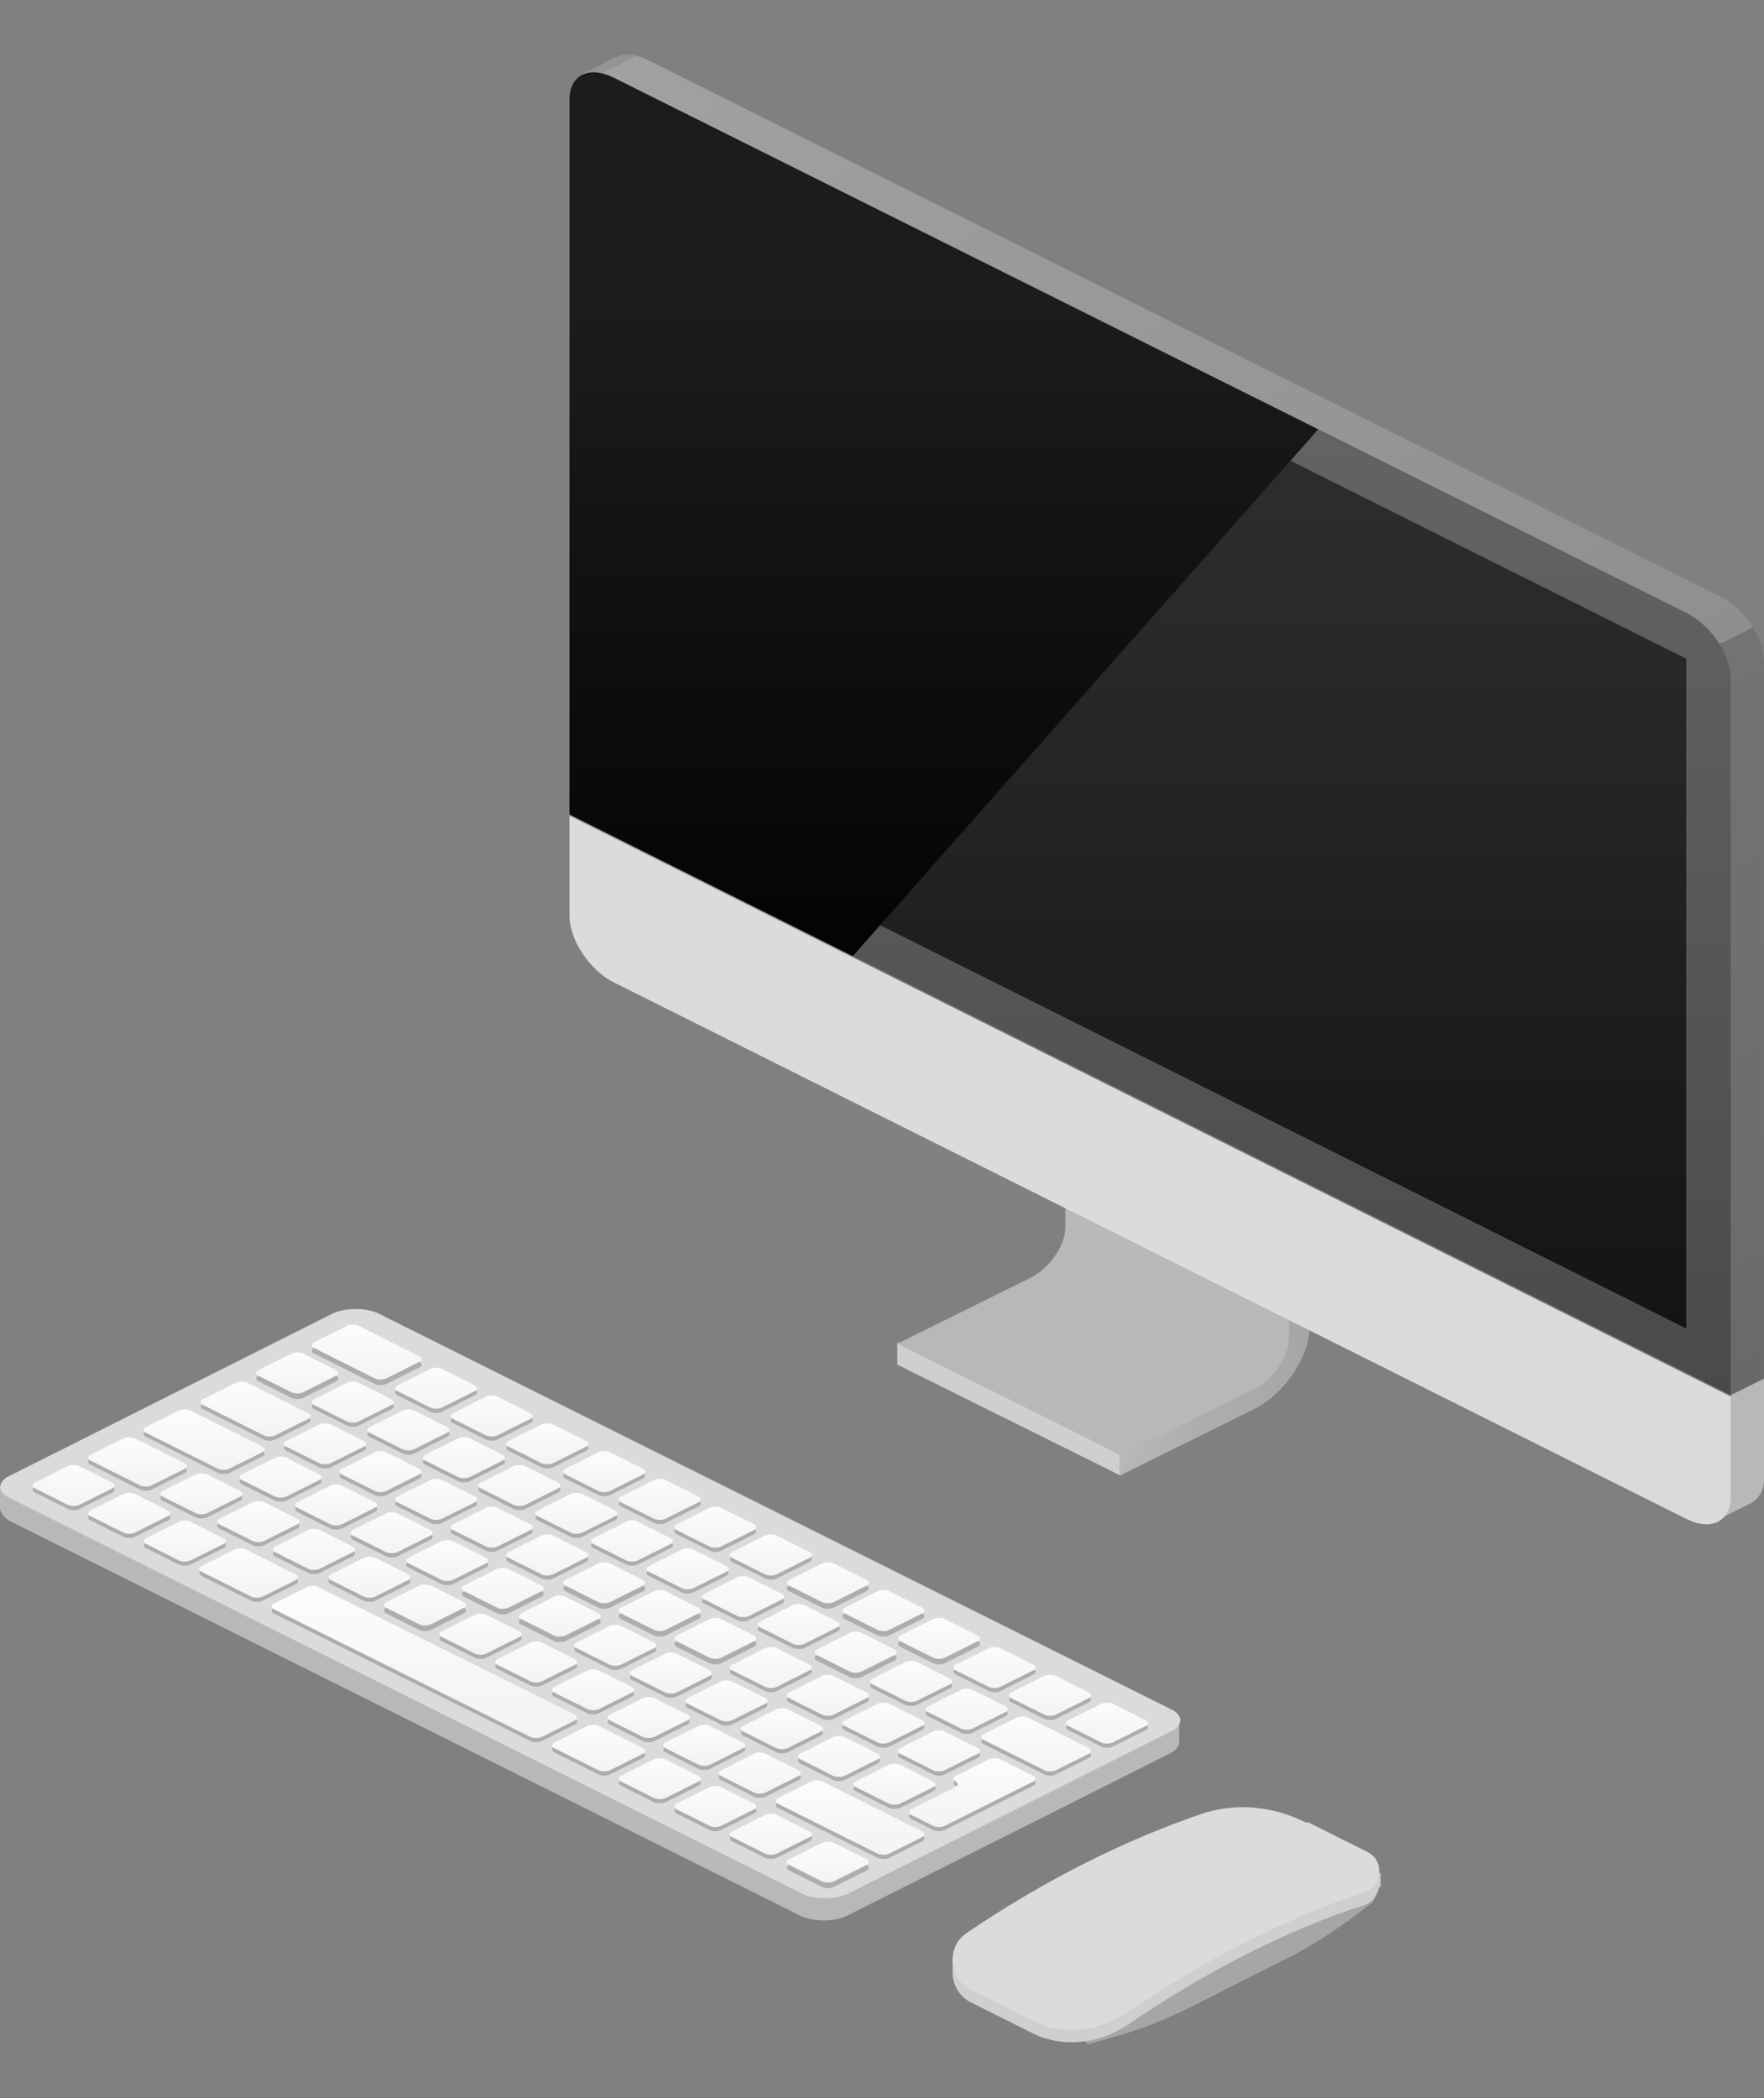 <?xml version="1.0" encoding="UTF-8"?>
<svg id="_レイヤー_1" data-name="レイヤー_1" xmlns="http://www.w3.org/2000/svg" version="1.1" xmlns:xlink="http://www.w3.org/1999/xlink" viewBox="0 0 127 151" width="127" height="151">
  <rect x="0" y="0" width="127" height="151" fill="#808080" stroke="none"/>
  <!-- Generator: Adobe Illustrator 29.0.1, SVG Export Plug-In . SVG Version: 2.1.0 Build 192)  -->
  <defs>
    <style>
      .st0 {
        fill: url(#_名称未設定グラデーション_63);
      }

      .st1 {
        fill: url(#_名称未設定グラデーション_39);
      }

      .st2 {
        fill: url(#_名称未設定グラデーション_60);
      }

      .st3 {
        fill: url(#_名称未設定グラデーション_18);
      }

      .st4 {
        fill: url(#_名称未設定グラデーション_57);
      }

      .st5 {
        fill: url(#_名称未設定グラデーション_5);
      }

      .st6 {
        fill: url(#_名称未設定グラデーション_34);
      }

      .st7 {
        fill: url(#_名称未設定グラデーション_81);
      }

      .st8 {
        fill: url(#_名称未設定グラデーション_30);
      }

      .st9 {
        fill: #b8b8b8;
      }

      .st10 {
        fill: url(#_名称未設定グラデーション_61);
      }

      .st11 {
        fill: url(#_名称未設定グラデーション_55);
      }

      .st12 {
        fill: url(#_名称未設定グラデーション_13);
      }

      .st13 {
        fill: url(#_名称未設定グラデーション_6);
      }

      .st14 {
        fill: url(#_名称未設定グラデーション_46);
      }

      .st15 {
        fill: url(#_名称未設定グラデーション_48);
      }

      .st16 {
        fill: url(#_名称未設定グラデーション_47);
      }

      .st17 {
        fill: url(#_名称未設定グラデーション_59);
      }

      .st18 {
        fill: url(#_名称未設定グラデーション_71);
      }

      .st19 {
        fill: url(#_名称未設定グラデーション_58);
      }

      .st20 {
        fill: url(#_名称未設定グラデーション_27);
      }

      .st21 {
        fill: url(#_名称未設定グラデーション_32);
      }

      .st22 {
        fill: url(#_名称未設定グラデーション_50);
      }

      .st23 {
        fill: url(#_名称未設定グラデーション_2);
      }

      .st24 {
        fill: #a6a6a6;
      }

      .st25 {
        fill: url(#_名称未設定グラデーション_29);
      }

      .st26 {
        fill: url(#_名称未設定グラデーション_11);
      }

      .st27 {
        fill: url(#_名称未設定グラデーション_73);
      }

      .st28 {
        fill: url(#_名称未設定グラデーション_45);
      }

      .st29 {
        fill: url(#_名称未設定グラデーション_75);
      }

      .st30 {
        fill: url(#_名称未設定グラデーション_79);
      }

      .st31 {
        fill: url(#_名称未設定グラデーション_51);
      }

      .st32 {
        fill: url(#_名称未設定グラデーション_33);
      }

      .st33 {
        fill: url(#_名称未設定グラデーション_14);
      }

      .st34 {
        fill: url(#_名称未設定グラデーション_15);
      }

      .st35 {
        fill: url(#_名称未設定グラデーション_40);
      }

      .st36 {
        fill: url(#_名称未設定グラデーション_36);
      }

      .st37 {
        fill: url(#_名称未設定グラデーション);
      }

      .st38 {
        fill: url(#_名称未設定グラデーション_69);
      }

      .st39 {
        fill: url(#_名称未設定グラデーション_12);
      }

      .st40 {
        fill: url(#_名称未設定グラデーション_52);
      }

      .st41 {
        fill: url(#_名称未設定グラデーション_66);
      }

      .st42, .st43 {
        isolation: isolate;
      }

      .st44 {
        fill: url(#_名称未設定グラデーション_78);
      }

      .st45 {
        fill: url(#_名称未設定グラデーション_42);
      }

      .st46 {
        fill: url(#_名称未設定グラデーション_8);
      }

      .st47 {
        fill: url(#_名称未設定グラデーション_26);
      }

      .st48 {
        fill: url(#_名称未設定グラデーション_31);
      }

      .st49 {
        fill: url(#_名称未設定グラデーション_37);
      }

      .st50 {
        fill: #dbdbdb;
      }

      .st51 {
        fill: url(#_名称未設定グラデーション_35);
      }

      .st52 {
        fill: url(#_名称未設定グラデーション_4);
      }

      .st53 {
        fill: url(#_名称未設定グラデーション_3);
      }

      .st54 {
        fill: url(#_名称未設定グラデーション_68);
      }

      .st55 {
        fill: url(#_名称未設定グラデーション_23);
      }

      .st56 {
        fill: url(#_名称未設定グラデーション_64);
      }

      .st57 {
        fill: url(#_名称未設定グラデーション_54);
      }

      .st58 {
        fill: url(#_名称未設定グラデーション_62);
      }

      .st59 {
        fill: url(#_名称未設定グラデーション_28);
      }

      .st60 {
        fill: url(#_名称未設定グラデーション_72);
      }

      .st43 {
        fill: url(#_名称未設定グラデーション_83);
        mix-blend-mode: screen;
      }

      .st61 {
        fill: url(#_名称未設定グラデーション_80);
      }

      .st62 {
        fill: url(#_名称未設定グラデーション_22);
      }

      .st63 {
        fill: url(#_名称未設定グラデーション_65);
      }

      .st64 {
        fill: url(#_名称未設定グラデーション_24);
      }

      .st65 {
        fill: url(#_名称未設定グラデーション_10);
      }

      .st66 {
        fill: url(#_名称未設定グラデーション_49);
      }

      .st67 {
        fill: url(#_名称未設定グラデーション_70);
      }

      .st68 {
        fill: url(#_名称未設定グラデーション_82);
      }

      .st69 {
        fill: url(#_名称未設定グラデーション_20);
      }

      .st70 {
        fill: #cfcfcf;
      }

      .st71 {
        fill: url(#_名称未設定グラデーション_76);
      }

      .st72 {
        fill: url(#_名称未設定グラデーション_25);
      }

      .st73 {
        fill: url(#_名称未設定グラデーション_7);
      }

      .st74 {
        fill: #adadad;
      }

      .st75 {
        fill: url(#_名称未設定グラデーション_41);
      }

      .st76 {
        fill: url(#_名称未設定グラデーション_44);
      }

      .st77 {
        fill: url(#_名称未設定グラデーション_38);
      }

      .st78 {
        fill: url(#_名称未設定グラデーション_9);
      }

      .st79 {
        fill: url(#_名称未設定グラデーション_77);
      }

      .st80 {
        fill: url(#_名称未設定グラデーション_21);
      }

      .st81 {
        fill: url(#_名称未設定グラデーション_53);
      }

      .st82 {
        fill: url(#_名称未設定グラデーション_17);
      }

      .st83 {
        fill: url(#_名称未設定グラデーション_56);
      }

      .st84 {
        fill: url(#_名称未設定グラデーション_43);
      }

      .st85 {
        fill: url(#_名称未設定グラデーション_74);
      }

      .st86 {
        fill: url(#_名称未設定グラデーション_67);
      }

      .st87 {
        fill: url(#_名称未設定グラデーション_16);
      }

      .st88 {
        fill: url(#_名称未設定グラデーション_19);
      }
    </style>
    <linearGradient id="_名称未設定グラデーション" data-name="名称未設定グラデーション" x1="26.4" y1="-241.5" x2="26.4" y2="-237.5" gradientTransform="translate(0 -142.1) scale(1 -1)" gradientUnits="userSpaceOnUse">
      <stop offset="0" stop-color="#f2f2f2"/>
      <stop offset="0" stop-color="#f3f3f3"/>
      <stop offset="1" stop-color="#fcfcfc"/>
    </linearGradient>
    <linearGradient id="_名称未設定グラデーション_2" data-name="名称未設定グラデーション 2" x1="31.4" y1="-243.5" x2="31.4" y2="-240.5" gradientTransform="translate(0 -142.1) scale(1 -1)" gradientUnits="userSpaceOnUse">
      <stop offset="0" stop-color="#f2f2f2"/>
      <stop offset="0" stop-color="#f3f3f3"/>
      <stop offset="1" stop-color="#fcfcfc"/>
    </linearGradient>
    <linearGradient id="_名称未設定グラデーション_3" data-name="名称未設定グラデーション 3" x1="35.4" y1="-245.5" x2="35.4" y2="-242.5" gradientTransform="translate(0 -142.1) scale(1 -1)" gradientUnits="userSpaceOnUse">
      <stop offset="0" stop-color="#f2f2f2"/>
      <stop offset="0" stop-color="#f3f3f3"/>
      <stop offset="1" stop-color="#fcfcfc"/>
    </linearGradient>
    <linearGradient id="_名称未設定グラデーション_4" data-name="名称未設定グラデーション 4" x1="39.4" y1="-247.5" x2="39.4" y2="-244.5" gradientTransform="translate(0 -142.1) scale(1 -1)" gradientUnits="userSpaceOnUse">
      <stop offset="0" stop-color="#f2f2f2"/>
      <stop offset="0" stop-color="#f3f3f3"/>
      <stop offset="1" stop-color="#fcfcfc"/>
    </linearGradient>
    <linearGradient id="_名称未設定グラデーション_5" data-name="名称未設定グラデーション 5" x1="43.5" y1="-249.5" x2="43.5" y2="-246.5" gradientTransform="translate(0 -142.1) scale(1 -1)" gradientUnits="userSpaceOnUse">
      <stop offset="0" stop-color="#f2f2f2"/>
      <stop offset="0" stop-color="#f3f3f3"/>
      <stop offset="1" stop-color="#fcfcfc"/>
    </linearGradient>
    <linearGradient id="_名称未設定グラデーション_6" data-name="名称未設定グラデーション 6" x1="47.5" y1="-251.5" x2="47.5" y2="-248.5" gradientTransform="translate(0 -142.1) scale(1 -1)" gradientUnits="userSpaceOnUse">
      <stop offset="0" stop-color="#f2f2f2"/>
      <stop offset="0" stop-color="#f3f3f3"/>
      <stop offset="1" stop-color="#fcfcfc"/>
    </linearGradient>
    <linearGradient id="_名称未設定グラデーション_7" data-name="名称未設定グラデーション 7" x1="51.5" y1="-253.5" x2="51.5" y2="-250.5" gradientTransform="translate(0 -142.1) scale(1 -1)" gradientUnits="userSpaceOnUse">
      <stop offset="0" stop-color="#f2f2f2"/>
      <stop offset="0" stop-color="#f3f3f3"/>
      <stop offset="1" stop-color="#fcfcfc"/>
    </linearGradient>
    <linearGradient id="_名称未設定グラデーション_8" data-name="名称未設定グラデーション 8" x1="55.5" y1="-255.5" x2="55.5" y2="-252.5" gradientTransform="translate(0 -142.1) scale(1 -1)" gradientUnits="userSpaceOnUse">
      <stop offset="0" stop-color="#f2f2f2"/>
      <stop offset="0" stop-color="#f3f3f3"/>
      <stop offset="1" stop-color="#fcfcfc"/>
    </linearGradient>
    <linearGradient id="_名称未設定グラデーション_9" data-name="名称未設定グラデーション 9" x1="59.6" y1="-257.5" x2="59.6" y2="-254.6" gradientTransform="translate(0 -142.1) scale(1 -1)" gradientUnits="userSpaceOnUse">
      <stop offset="0" stop-color="#f2f2f2"/>
      <stop offset="0" stop-color="#f3f3f3"/>
      <stop offset="1" stop-color="#fcfcfc"/>
    </linearGradient>
    <linearGradient id="_名称未設定グラデーション_10" data-name="名称未設定グラデーション 10" x1="63.6" y1="-259.5" x2="63.6" y2="-256.6" gradientTransform="translate(0 -142.1) scale(1 -1)" gradientUnits="userSpaceOnUse">
      <stop offset="0" stop-color="#f2f2f2"/>
      <stop offset="0" stop-color="#f3f3f3"/>
      <stop offset="1" stop-color="#fcfcfc"/>
    </linearGradient>
    <linearGradient id="_名称未設定グラデーション_11" data-name="名称未設定グラデーション 11" x1="67.6" y1="-261.6" x2="67.6" y2="-258.6" gradientTransform="translate(0 -142.1) scale(1 -1)" gradientUnits="userSpaceOnUse">
      <stop offset="0" stop-color="#f2f2f2"/>
      <stop offset="0" stop-color="#f3f3f3"/>
      <stop offset="1" stop-color="#fcfcfc"/>
    </linearGradient>
    <linearGradient id="_名称未設定グラデーション_12" data-name="名称未設定グラデーション 12" x1="71.6" y1="-263.6" x2="71.6" y2="-260.6" gradientTransform="translate(0 -142.1) scale(1 -1)" gradientUnits="userSpaceOnUse">
      <stop offset="0" stop-color="#f2f2f2"/>
      <stop offset="0" stop-color="#f3f3f3"/>
      <stop offset="1" stop-color="#fcfcfc"/>
    </linearGradient>
    <linearGradient id="_名称未設定グラデーション_13" data-name="名称未設定グラデーション 13" x1="75.6" y1="-265.6" x2="75.6" y2="-262.6" gradientTransform="translate(0 -142.1) scale(1 -1)" gradientUnits="userSpaceOnUse">
      <stop offset="0" stop-color="#f2f2f2"/>
      <stop offset="0" stop-color="#f3f3f3"/>
      <stop offset="1" stop-color="#fcfcfc"/>
    </linearGradient>
    <linearGradient id="_名称未設定グラデーション_14" data-name="名称未設定グラデーション 14" x1="79.7" y1="-267.6" x2="79.7" y2="-264.6" gradientTransform="translate(0 -142.1) scale(1 -1)" gradientUnits="userSpaceOnUse">
      <stop offset="0" stop-color="#f2f2f2"/>
      <stop offset="0" stop-color="#f3f3f3"/>
      <stop offset="1" stop-color="#fcfcfc"/>
    </linearGradient>
    <linearGradient id="_名称未設定グラデーション_15" data-name="名称未設定グラデーション 15" x1="9.9" y1="-249.1" x2="9.9" y2="-245.5" gradientTransform="translate(0 -142.1) scale(1 -1)" gradientUnits="userSpaceOnUse">
      <stop offset="0" stop-color="#f2f2f2"/>
      <stop offset="0" stop-color="#f3f3f3"/>
      <stop offset="1" stop-color="#fcfcfc"/>
    </linearGradient>
    <linearGradient id="_名称未設定グラデーション_16" data-name="名称未設定グラデーション 16" x1="14.5" y1="-251.1" x2="14.5" y2="-248.1" gradientTransform="translate(0 -142.1) scale(1 -1)" gradientUnits="userSpaceOnUse">
      <stop offset="0" stop-color="#f2f2f2"/>
      <stop offset="0" stop-color="#f3f3f3"/>
      <stop offset="1" stop-color="#fcfcfc"/>
    </linearGradient>
    <linearGradient id="_名称未設定グラデーション_17" data-name="名称未設定グラデーション 17" x1="18.6" y1="-253.1" x2="18.6" y2="-250.1" gradientTransform="translate(0 -142.1) scale(1 -1)" gradientUnits="userSpaceOnUse">
      <stop offset="0" stop-color="#f2f2f2"/>
      <stop offset="0" stop-color="#f3f3f3"/>
      <stop offset="1" stop-color="#fcfcfc"/>
    </linearGradient>
    <linearGradient id="_名称未設定グラデーション_18" data-name="名称未設定グラデーション 18" x1="22.6" y1="-255.1" x2="22.6" y2="-252.1" gradientTransform="translate(0 -142.1) scale(1 -1)" gradientUnits="userSpaceOnUse">
      <stop offset="0" stop-color="#f2f2f2"/>
      <stop offset="0" stop-color="#f3f3f3"/>
      <stop offset="1" stop-color="#fcfcfc"/>
    </linearGradient>
    <linearGradient id="_名称未設定グラデーション_19" data-name="名称未設定グラデーション 19" x1="26.6" y1="-257.1" x2="26.6" y2="-254.2" gradientTransform="translate(0 -142.1) scale(1 -1)" gradientUnits="userSpaceOnUse">
      <stop offset="0" stop-color="#f2f2f2"/>
      <stop offset="0" stop-color="#f3f3f3"/>
      <stop offset="1" stop-color="#fcfcfc"/>
    </linearGradient>
    <linearGradient id="_名称未設定グラデーション_20" data-name="名称未設定グラデーション 20" x1="30.6" y1="-259.1" x2="30.6" y2="-256.2" gradientTransform="translate(0 -142.1) scale(1 -1)" gradientUnits="userSpaceOnUse">
      <stop offset="0" stop-color="#f2f2f2"/>
      <stop offset="0" stop-color="#f3f3f3"/>
      <stop offset="1" stop-color="#fcfcfc"/>
    </linearGradient>
    <linearGradient id="_名称未設定グラデーション_21" data-name="名称未設定グラデーション 21" x1="34.6" y1="-261.2" x2="34.6" y2="-258.2" gradientTransform="translate(0 -142.1) scale(1 -1)" gradientUnits="userSpaceOnUse">
      <stop offset="0" stop-color="#f2f2f2"/>
      <stop offset="0" stop-color="#f3f3f3"/>
      <stop offset="1" stop-color="#fcfcfc"/>
    </linearGradient>
    <linearGradient id="_名称未設定グラデーション_22" data-name="名称未設定グラデーション 22" x1="38.6" y1="-263.2" x2="38.6" y2="-260.2" gradientTransform="translate(0 -142.1) scale(1 -1)" gradientUnits="userSpaceOnUse">
      <stop offset="0" stop-color="#f2f2f2"/>
      <stop offset="0" stop-color="#f3f3f3"/>
      <stop offset="1" stop-color="#fcfcfc"/>
    </linearGradient>
    <linearGradient id="_名称未設定グラデーション_23" data-name="名称未設定グラデーション 23" x1="42.7" y1="-265.2" x2="42.7" y2="-262.2" gradientTransform="translate(0 -142.1) scale(1 -1)" gradientUnits="userSpaceOnUse">
      <stop offset="0" stop-color="#f2f2f2"/>
      <stop offset="0" stop-color="#f3f3f3"/>
      <stop offset="1" stop-color="#fcfcfc"/>
    </linearGradient>
    <linearGradient id="_名称未設定グラデーション_24" data-name="名称未設定グラデーション 24" x1="30.6" y1="-267.2" x2="30.6" y2="-256.2" gradientTransform="translate(0 -142.1) scale(1 -1)" gradientUnits="userSpaceOnUse">
      <stop offset="0" stop-color="#f2f2f2"/>
      <stop offset="0" stop-color="#f3f3f3"/>
      <stop offset="1" stop-color="#fcfcfc"/>
    </linearGradient>
    <linearGradient id="_名称未設定グラデーション_25" data-name="名称未設定グラデーション 25" x1="46.7" y1="-267.2" x2="46.7" y2="-264.2" gradientTransform="translate(0 -142.1) scale(1 -1)" gradientUnits="userSpaceOnUse">
      <stop offset="0" stop-color="#f2f2f2"/>
      <stop offset="0" stop-color="#f3f3f3"/>
      <stop offset="1" stop-color="#fcfcfc"/>
    </linearGradient>
    <linearGradient id="_名称未設定グラデーション_26" data-name="名称未設定グラデーション 26" x1="50.7" y1="-269.2" x2="50.7" y2="-266.2" gradientTransform="translate(0 -142.1) scale(1 -1)" gradientUnits="userSpaceOnUse">
      <stop offset="0" stop-color="#f2f2f2"/>
      <stop offset="0" stop-color="#f3f3f3"/>
      <stop offset="1" stop-color="#fcfcfc"/>
    </linearGradient>
    <linearGradient id="_名称未設定グラデーション_27" data-name="名称未設定グラデーション 27" x1="54.7" y1="-271.2" x2="54.7" y2="-268.2" gradientTransform="translate(0 -142.1) scale(1 -1)" gradientUnits="userSpaceOnUse">
      <stop offset="0" stop-color="#f2f2f2"/>
      <stop offset="0" stop-color="#f3f3f3"/>
      <stop offset="1" stop-color="#fcfcfc"/>
    </linearGradient>
    <linearGradient id="_名称未設定グラデーション_28" data-name="名称未設定グラデーション 28" x1="47.5" y1="-271.6" x2="47.5" y2="-268.6" gradientTransform="translate(0 -142.1) scale(1 -1)" gradientUnits="userSpaceOnUse">
      <stop offset="0" stop-color="#f2f2f2"/>
      <stop offset="0" stop-color="#f3f3f3"/>
      <stop offset="1" stop-color="#fcfcfc"/>
    </linearGradient>
    <linearGradient id="_名称未設定グラデーション_29" data-name="名称未設定グラデーション 29" x1="51.5" y1="-273.6" x2="51.5" y2="-270.6" gradientTransform="translate(0 -142.1) scale(1 -1)" gradientUnits="userSpaceOnUse">
      <stop offset="0" stop-color="#f2f2f2"/>
      <stop offset="0" stop-color="#f3f3f3"/>
      <stop offset="1" stop-color="#fcfcfc"/>
    </linearGradient>
    <linearGradient id="_名称未設定グラデーション_30" data-name="名称未設定グラデーション 30" x1="55.5" y1="-275.6" x2="55.5" y2="-272.6" gradientTransform="translate(0 -142.1) scale(1 -1)" gradientUnits="userSpaceOnUse">
      <stop offset="0" stop-color="#f2f2f2"/>
      <stop offset="0" stop-color="#f3f3f3"/>
      <stop offset="1" stop-color="#fcfcfc"/>
    </linearGradient>
    <linearGradient id="_名称未設定グラデーション_31" data-name="名称未設定グラデーション 31" x1="59.6" y1="-277.6" x2="59.6" y2="-274.7" gradientTransform="translate(0 -142.1) scale(1 -1)" gradientUnits="userSpaceOnUse">
      <stop offset="0" stop-color="#f2f2f2"/>
      <stop offset="0" stop-color="#f3f3f3"/>
      <stop offset="1" stop-color="#fcfcfc"/>
    </linearGradient>
    <linearGradient id="_名称未設定グラデーション_32" data-name="名称未設定グラデーション 32" x1="61.2" y1="-275.6" x2="61.2" y2="-270.2" gradientTransform="translate(0 -142.1) scale(1 -1)" gradientUnits="userSpaceOnUse">
      <stop offset="0" stop-color="#f2f2f2"/>
      <stop offset="0" stop-color="#f3f3f3"/>
      <stop offset="1" stop-color="#fcfcfc"/>
    </linearGradient>
    <linearGradient id="_名称未設定グラデーション_33" data-name="名称未設定グラデーション 33" x1="18.4" y1="-245.5" x2="18.4" y2="-241.5" gradientTransform="translate(0 -142.1) scale(1 -1)" gradientUnits="userSpaceOnUse">
      <stop offset="0" stop-color="#f2f2f2"/>
      <stop offset="0" stop-color="#f3f3f3"/>
      <stop offset="1" stop-color="#fcfcfc"/>
    </linearGradient>
    <linearGradient id="_名称未設定グラデーション_34" data-name="名称未設定グラデーション 34" x1="23.4" y1="-247.5" x2="23.4" y2="-244.5" gradientTransform="translate(0 -142.1) scale(1 -1)" gradientUnits="userSpaceOnUse">
      <stop offset="0" stop-color="#f2f2f2"/>
      <stop offset="0" stop-color="#f3f3f3"/>
      <stop offset="1" stop-color="#fcfcfc"/>
    </linearGradient>
    <linearGradient id="_名称未設定グラデーション_35" data-name="名称未設定グラデーション 35" x1="27.4" y1="-249.5" x2="27.4" y2="-246.5" gradientTransform="translate(0 -142.1) scale(1 -1)" gradientUnits="userSpaceOnUse">
      <stop offset="0" stop-color="#f2f2f2"/>
      <stop offset="0" stop-color="#f3f3f3"/>
      <stop offset="1" stop-color="#fcfcfc"/>
    </linearGradient>
    <linearGradient id="_名称未設定グラデーション_36" data-name="名称未設定グラデーション 36" x1="31.4" y1="-251.5" x2="31.4" y2="-248.5" gradientTransform="translate(0 -142.1) scale(1 -1)" gradientUnits="userSpaceOnUse">
      <stop offset="0" stop-color="#f2f2f2"/>
      <stop offset="0" stop-color="#f3f3f3"/>
      <stop offset="1" stop-color="#fcfcfc"/>
    </linearGradient>
    <linearGradient id="_名称未設定グラデーション_37" data-name="名称未設定グラデーション 37" x1="35.4" y1="-253.5" x2="35.4" y2="-250.5" gradientTransform="translate(0 -142.1) scale(1 -1)" gradientUnits="userSpaceOnUse">
      <stop offset="0" stop-color="#f2f2f2"/>
      <stop offset="0" stop-color="#f3f3f3"/>
      <stop offset="1" stop-color="#fcfcfc"/>
    </linearGradient>
    <linearGradient id="_名称未設定グラデーション_38" data-name="名称未設定グラデーション 38" x1="39.4" y1="-255.5" x2="39.4" y2="-252.5" gradientTransform="translate(0 -142.1) scale(1 -1)" gradientUnits="userSpaceOnUse">
      <stop offset="0" stop-color="#f2f2f2"/>
      <stop offset="0" stop-color="#f3f3f3"/>
      <stop offset="1" stop-color="#fcfcfc"/>
    </linearGradient>
    <linearGradient id="_名称未設定グラデーション_39" data-name="名称未設定グラデーション 39" x1="43.5" y1="-257.5" x2="43.5" y2="-254.6" gradientTransform="translate(0 -142.1) scale(1 -1)" gradientUnits="userSpaceOnUse">
      <stop offset="0" stop-color="#f2f2f2"/>
      <stop offset="0" stop-color="#f3f3f3"/>
      <stop offset="1" stop-color="#fcfcfc"/>
    </linearGradient>
    <linearGradient id="_名称未設定グラデーション_40" data-name="名称未設定グラデーション 40" x1="47.5" y1="-259.5" x2="47.5" y2="-256.6" gradientTransform="translate(0 -142.1) scale(1 -1)" gradientUnits="userSpaceOnUse">
      <stop offset="0" stop-color="#f2f2f2"/>
      <stop offset="0" stop-color="#f3f3f3"/>
      <stop offset="1" stop-color="#fcfcfc"/>
    </linearGradient>
    <linearGradient id="_名称未設定グラデーション_41" data-name="名称未設定グラデーション 41" x1="51.5" y1="-261.6" x2="51.5" y2="-258.6" gradientTransform="translate(0 -142.1) scale(1 -1)" gradientUnits="userSpaceOnUse">
      <stop offset="0" stop-color="#f2f2f2"/>
      <stop offset="0" stop-color="#f3f3f3"/>
      <stop offset="1" stop-color="#fcfcfc"/>
    </linearGradient>
    <linearGradient id="_名称未設定グラデーション_42" data-name="名称未設定グラデーション 42" x1="55.5" y1="-263.6" x2="55.5" y2="-260.6" gradientTransform="translate(0 -142.1) scale(1 -1)" gradientUnits="userSpaceOnUse">
      <stop offset="0" stop-color="#f2f2f2"/>
      <stop offset="0" stop-color="#f3f3f3"/>
      <stop offset="1" stop-color="#fcfcfc"/>
    </linearGradient>
    <linearGradient id="_名称未設定グラデーション_43" data-name="名称未設定グラデーション 43" x1="59.6" y1="-265.6" x2="59.6" y2="-262.6" gradientTransform="translate(0 -142.1) scale(1 -1)" gradientUnits="userSpaceOnUse">
      <stop offset="0" stop-color="#f2f2f2"/>
      <stop offset="0" stop-color="#f3f3f3"/>
      <stop offset="1" stop-color="#fcfcfc"/>
    </linearGradient>
    <linearGradient id="_名称未設定グラデーション_44" data-name="名称未設定グラデーション 44" x1="63.6" y1="-267.6" x2="63.6" y2="-264.6" gradientTransform="translate(0 -142.1) scale(1 -1)" gradientUnits="userSpaceOnUse">
      <stop offset="0" stop-color="#f2f2f2"/>
      <stop offset="0" stop-color="#f3f3f3"/>
      <stop offset="1" stop-color="#fcfcfc"/>
    </linearGradient>
    <linearGradient id="_名称未設定グラデーション_45" data-name="名称未設定グラデーション 45" x1="67.6" y1="-269.6" x2="67.6" y2="-266.6" gradientTransform="translate(0 -142.1) scale(1 -1)" gradientUnits="userSpaceOnUse">
      <stop offset="0" stop-color="#f2f2f2"/>
      <stop offset="0" stop-color="#f3f3f3"/>
      <stop offset="1" stop-color="#fcfcfc"/>
    </linearGradient>
    <linearGradient id="_名称未設定グラデーション_46" data-name="名称未設定グラデーション 46" x1="14.7" y1="-247.9" x2="14.7" y2="-243.5" gradientTransform="translate(0 -142.1) scale(1 -1)" gradientUnits="userSpaceOnUse">
      <stop offset="0" stop-color="#f2f2f2"/>
      <stop offset="0" stop-color="#f3f3f3"/>
      <stop offset="1" stop-color="#fcfcfc"/>
    </linearGradient>
    <linearGradient id="_名称未設定グラデーション_47" data-name="名称未設定グラデーション 47" x1="20.1" y1="-249.9" x2="20.1" y2="-246.9" gradientTransform="translate(0 -142.1) scale(1 -1)" gradientUnits="userSpaceOnUse">
      <stop offset="0" stop-color="#f2f2f2"/>
      <stop offset="0" stop-color="#f3f3f3"/>
      <stop offset="1" stop-color="#fcfcfc"/>
    </linearGradient>
    <linearGradient id="_名称未設定グラデーション_48" data-name="名称未設定グラデーション 48" x1="24.2" y1="-251.9" x2="24.2" y2="-248.9" gradientTransform="translate(0 -142.1) scale(1 -1)" gradientUnits="userSpaceOnUse">
      <stop offset="0" stop-color="#f2f2f2"/>
      <stop offset="0" stop-color="#f3f3f3"/>
      <stop offset="1" stop-color="#fcfcfc"/>
    </linearGradient>
    <linearGradient id="_名称未設定グラデーション_49" data-name="名称未設定グラデーション 49" x1="28.2" y1="-253.9" x2="28.2" y2="-250.9" gradientTransform="translate(0 -142.1) scale(1 -1)" gradientUnits="userSpaceOnUse">
      <stop offset="0" stop-color="#f2f2f2"/>
      <stop offset="0" stop-color="#f3f3f3"/>
      <stop offset="1" stop-color="#fcfcfc"/>
    </linearGradient>
    <linearGradient id="_名称未設定グラデーション_50" data-name="名称未設定グラデーション 50" x1="32.2" y1="-255.9" x2="32.2" y2="-252.9" gradientTransform="translate(0 -142.1) scale(1 -1)" gradientUnits="userSpaceOnUse">
      <stop offset="0" stop-color="#f2f2f2"/>
      <stop offset="0" stop-color="#f3f3f3"/>
      <stop offset="1" stop-color="#fcfcfc"/>
    </linearGradient>
    <linearGradient id="_名称未設定グラデーション_51" data-name="名称未設定グラデーション 51" x1="36.2" y1="-257.9" x2="36.2" y2="-255" gradientTransform="translate(0 -142.1) scale(1 -1)" gradientUnits="userSpaceOnUse">
      <stop offset="0" stop-color="#f2f2f2"/>
      <stop offset="0" stop-color="#f3f3f3"/>
      <stop offset="1" stop-color="#fcfcfc"/>
    </linearGradient>
    <linearGradient id="_名称未設定グラデーション_52" data-name="名称未設定グラデーション 52" x1="40.3" y1="-259.9" x2="40.3" y2="-257" gradientTransform="translate(0 -142.1) scale(1 -1)" gradientUnits="userSpaceOnUse">
      <stop offset="0" stop-color="#f2f2f2"/>
      <stop offset="0" stop-color="#f3f3f3"/>
      <stop offset="1" stop-color="#fcfcfc"/>
    </linearGradient>
    <linearGradient id="_名称未設定グラデーション_53" data-name="名称未設定グラデーション 53" x1="44.3" y1="-262" x2="44.3" y2="-259" gradientTransform="translate(0 -142.1) scale(1 -1)" gradientUnits="userSpaceOnUse">
      <stop offset="0" stop-color="#f2f2f2"/>
      <stop offset="0" stop-color="#f3f3f3"/>
      <stop offset="1" stop-color="#fcfcfc"/>
    </linearGradient>
    <linearGradient id="_名称未設定グラデーション_54" data-name="名称未設定グラデーション 54" x1="48.3" y1="-264" x2="48.3" y2="-261" gradientTransform="translate(0 -142.1) scale(1 -1)" gradientUnits="userSpaceOnUse">
      <stop offset="0" stop-color="#f2f2f2"/>
      <stop offset="0" stop-color="#f3f3f3"/>
      <stop offset="1" stop-color="#fcfcfc"/>
    </linearGradient>
    <linearGradient id="_名称未設定グラデーション_55" data-name="名称未設定グラデーション 55" x1="52.3" y1="-266" x2="52.3" y2="-263" gradientTransform="translate(0 -142.1) scale(1 -1)" gradientUnits="userSpaceOnUse">
      <stop offset="0" stop-color="#f2f2f2"/>
      <stop offset="0" stop-color="#f3f3f3"/>
      <stop offset="1" stop-color="#fcfcfc"/>
    </linearGradient>
    <linearGradient id="_名称未設定グラデーション_56" data-name="名称未設定グラデーション 56" x1="56.3" y1="-268" x2="56.3" y2="-265" gradientTransform="translate(0 -142.1) scale(1 -1)" gradientUnits="userSpaceOnUse">
      <stop offset="0" stop-color="#f2f2f2"/>
      <stop offset="0" stop-color="#f3f3f3"/>
      <stop offset="1" stop-color="#fcfcfc"/>
    </linearGradient>
    <linearGradient id="_名称未設定グラデーション_57" data-name="名称未設定グラデーション 57" x1="60.4" y1="-270" x2="60.4" y2="-267" gradientTransform="translate(0 -142.1) scale(1 -1)" gradientUnits="userSpaceOnUse">
      <stop offset="0" stop-color="#f2f2f2"/>
      <stop offset="0" stop-color="#f3f3f3"/>
      <stop offset="1" stop-color="#fcfcfc"/>
    </linearGradient>
    <linearGradient id="_名称未設定グラデーション_58" data-name="名称未設定グラデーション 58" x1="64.4" y1="-272" x2="64.4" y2="-269" gradientTransform="translate(0 -142.1) scale(1 -1)" gradientUnits="userSpaceOnUse">
      <stop offset="0" stop-color="#f2f2f2"/>
      <stop offset="0" stop-color="#f3f3f3"/>
      <stop offset="1" stop-color="#fcfcfc"/>
    </linearGradient>
    <linearGradient id="_名称未設定グラデーション_59" data-name="名称未設定グラデーション 59" x1="70" y1="-273.6" x2="70" y2="-268.6" gradientTransform="translate(0 -142.1) scale(1 -1)" gradientUnits="userSpaceOnUse">
      <stop offset="0" stop-color="#f2f2f2"/>
      <stop offset="0" stop-color="#f3f3f3"/>
      <stop offset="1" stop-color="#fcfcfc"/>
    </linearGradient>
    <linearGradient id="_名称未設定グラデーション_60" data-name="名称未設定グラデーション 60" x1="74.6" y1="-269.6" x2="74.6" y2="-265.6" gradientTransform="translate(0 -142.1) scale(1 -1)" gradientUnits="userSpaceOnUse">
      <stop offset="0" stop-color="#f2f2f2"/>
      <stop offset="0" stop-color="#f3f3f3"/>
      <stop offset="1" stop-color="#fcfcfc"/>
    </linearGradient>
    <linearGradient id="_名称未設定グラデーション_61" data-name="名称未設定グラデーション 61" x1="69.6" y1="-266.6" x2="69.6" y2="-263.6" gradientTransform="translate(0 -142.1) scale(1 -1)" gradientUnits="userSpaceOnUse">
      <stop offset="0" stop-color="#f2f2f2"/>
      <stop offset="0" stop-color="#f3f3f3"/>
      <stop offset="1" stop-color="#fcfcfc"/>
    </linearGradient>
    <linearGradient id="_名称未設定グラデーション_62" data-name="名称未設定グラデーション 62" x1="65.6" y1="-264.6" x2="65.6" y2="-261.6" gradientTransform="translate(0 -142.1) scale(1 -1)" gradientUnits="userSpaceOnUse">
      <stop offset="0" stop-color="#f2f2f2"/>
      <stop offset="0" stop-color="#f3f3f3"/>
      <stop offset="1" stop-color="#fcfcfc"/>
    </linearGradient>
    <linearGradient id="_名称未設定グラデーション_63" data-name="名称未設定グラデーション 63" x1="61.6" y1="-262.6" x2="61.6" y2="-259.6" gradientTransform="translate(0 -142.1) scale(1 -1)" gradientUnits="userSpaceOnUse">
      <stop offset="0" stop-color="#f2f2f2"/>
      <stop offset="0" stop-color="#f3f3f3"/>
      <stop offset="1" stop-color="#fcfcfc"/>
    </linearGradient>
    <linearGradient id="_名称未設定グラデーション_64" data-name="名称未設定グラデーション 64" x1="57.5" y1="-260.6" x2="57.5" y2="-257.6" gradientTransform="translate(0 -142.1) scale(1 -1)" gradientUnits="userSpaceOnUse">
      <stop offset="0" stop-color="#f2f2f2"/>
      <stop offset="0" stop-color="#f3f3f3"/>
      <stop offset="1" stop-color="#fcfcfc"/>
    </linearGradient>
    <linearGradient id="_名称未設定グラデーション_65" data-name="名称未設定グラデーション 65" x1="53.5" y1="-258.5" x2="53.5" y2="-255.6" gradientTransform="translate(0 -142.1) scale(1 -1)" gradientUnits="userSpaceOnUse">
      <stop offset="0" stop-color="#f2f2f2"/>
      <stop offset="0" stop-color="#f3f3f3"/>
      <stop offset="1" stop-color="#fcfcfc"/>
    </linearGradient>
    <linearGradient id="_名称未設定グラデーション_66" data-name="名称未設定グラデーション 66" x1="49.5" y1="-256.5" x2="49.5" y2="-253.6" gradientTransform="translate(0 -142.1) scale(1 -1)" gradientUnits="userSpaceOnUse">
      <stop offset="0" stop-color="#f2f2f2"/>
      <stop offset="0" stop-color="#f3f3f3"/>
      <stop offset="1" stop-color="#fcfcfc"/>
    </linearGradient>
    <linearGradient id="_名称未設定グラデーション_67" data-name="名称未設定グラデーション 67" x1="45.5" y1="-254.5" x2="45.5" y2="-251.5" gradientTransform="translate(0 -142.1) scale(1 -1)" gradientUnits="userSpaceOnUse">
      <stop offset="0" stop-color="#f2f2f2"/>
      <stop offset="0" stop-color="#f3f3f3"/>
      <stop offset="1" stop-color="#fcfcfc"/>
    </linearGradient>
    <linearGradient id="_名称未設定グラデーション_68" data-name="名称未設定グラデーション 68" x1="41.5" y1="-252.5" x2="41.5" y2="-249.5" gradientTransform="translate(0 -142.1) scale(1 -1)" gradientUnits="userSpaceOnUse">
      <stop offset="0" stop-color="#f2f2f2"/>
      <stop offset="0" stop-color="#f3f3f3"/>
      <stop offset="1" stop-color="#fcfcfc"/>
    </linearGradient>
    <linearGradient id="_名称未設定グラデーション_69" data-name="名称未設定グラデーション 69" x1="37.4" y1="-250.5" x2="37.4" y2="-247.5" gradientTransform="translate(0 -142.1) scale(1 -1)" gradientUnits="userSpaceOnUse">
      <stop offset="0" stop-color="#f2f2f2"/>
      <stop offset="0" stop-color="#f3f3f3"/>
      <stop offset="1" stop-color="#fcfcfc"/>
    </linearGradient>
    <linearGradient id="_名称未設定グラデーション_70" data-name="名称未設定グラデーション 70" x1="33.4" y1="-248.5" x2="33.4" y2="-245.5" gradientTransform="translate(0 -142.1) scale(1 -1)" gradientUnits="userSpaceOnUse">
      <stop offset="0" stop-color="#f2f2f2"/>
      <stop offset="0" stop-color="#f3f3f3"/>
      <stop offset="1" stop-color="#fcfcfc"/>
    </linearGradient>
    <linearGradient id="_名称未設定グラデーション_71" data-name="名称未設定グラデーション 71" x1="29.4" y1="-246.5" x2="29.4" y2="-243.5" gradientTransform="translate(0 -142.1) scale(1 -1)" gradientUnits="userSpaceOnUse">
      <stop offset="0" stop-color="#f2f2f2"/>
      <stop offset="0" stop-color="#f3f3f3"/>
      <stop offset="1" stop-color="#fcfcfc"/>
    </linearGradient>
    <linearGradient id="_名称未設定グラデーション_72" data-name="名称未設定グラデーション 72" x1="25.4" y1="-244.5" x2="25.4" y2="-241.5" gradientTransform="translate(0 -142.1) scale(1 -1)" gradientUnits="userSpaceOnUse">
      <stop offset="0" stop-color="#f2f2f2"/>
      <stop offset="0" stop-color="#f3f3f3"/>
      <stop offset="1" stop-color="#fcfcfc"/>
    </linearGradient>
    <linearGradient id="_名称未設定グラデーション_73" data-name="名称未設定グラデーション 73" x1="21.4" y1="-242.5" x2="21.4" y2="-239.5" gradientTransform="translate(0 -142.1) scale(1 -1)" gradientUnits="userSpaceOnUse">
      <stop offset="0" stop-color="#f2f2f2"/>
      <stop offset="0" stop-color="#f3f3f3"/>
      <stop offset="1" stop-color="#fcfcfc"/>
    </linearGradient>
    <linearGradient id="_名称未設定グラデーション_74" data-name="名称未設定グラデーション 74" x1="17.9" y1="-257.1" x2="17.9" y2="-253.6" gradientTransform="translate(0 -142.1) scale(1 -1)" gradientUnits="userSpaceOnUse">
      <stop offset="0" stop-color="#f2f2f2"/>
      <stop offset="0" stop-color="#f3f3f3"/>
      <stop offset="1" stop-color="#fcfcfc"/>
    </linearGradient>
    <linearGradient id="_名称未設定グラデーション_75" data-name="名称未設定グラデーション 75" x1="43.1" y1="-269.6" x2="43.1" y2="-266.2" gradientTransform="translate(0 -142.1) scale(1 -1)" gradientUnits="userSpaceOnUse">
      <stop offset="0" stop-color="#f2f2f2"/>
      <stop offset="0" stop-color="#f3f3f3"/>
      <stop offset="1" stop-color="#fcfcfc"/>
    </linearGradient>
    <linearGradient id="_名称未設定グラデーション_76" data-name="名称未設定グラデーション 76" x1="13.3" y1="-254.5" x2="13.3" y2="-251.5" gradientTransform="translate(0 -142.1) scale(1 -1)" gradientUnits="userSpaceOnUse">
      <stop offset="0" stop-color="#f2f2f2"/>
      <stop offset="0" stop-color="#f3f3f3"/>
      <stop offset="1" stop-color="#fcfcfc"/>
    </linearGradient>
    <linearGradient id="_名称未設定グラデーション_77" data-name="名称未設定グラデーション 77" x1="9.3" y1="-252.5" x2="9.3" y2="-249.5" gradientTransform="translate(0 -142.1) scale(1 -1)" gradientUnits="userSpaceOnUse">
      <stop offset="0" stop-color="#f2f2f2"/>
      <stop offset="0" stop-color="#f3f3f3"/>
      <stop offset="1" stop-color="#fcfcfc"/>
    </linearGradient>
    <linearGradient id="_名称未設定グラデーション_78" data-name="名称未設定グラデーション 78" x1="5.3" y1="-250.5" x2="5.3" y2="-247.5" gradientTransform="translate(0 -142.1) scale(1 -1)" gradientUnits="userSpaceOnUse">
      <stop offset="0" stop-color="#f2f2f2"/>
      <stop offset="0" stop-color="#f3f3f3"/>
      <stop offset="1" stop-color="#fcfcfc"/>
    </linearGradient>
    <linearGradient id="_名称未設定グラデーション_79" data-name="名称未設定グラデーション 79" x1="80.7" y1="-238.1" x2="94.4" y2="-238.1" gradientTransform="translate(0 -142.1) scale(1 -1)" gradientUnits="userSpaceOnUse">
      <stop offset="0" stop-color="#b8b8b8"/>
      <stop offset=".4" stop-color="#aeaeae"/>
      <stop offset="1" stop-color="#a6a6a6"/>
    </linearGradient>
    <linearGradient id="_名称未設定グラデーション_80" data-name="名称未設定グラデーション 80" x1="121.8" y1="-243.4" x2="68.1" y2="-135.1" gradientTransform="translate(0 -142.1) scale(1 -1)" gradientUnits="userSpaceOnUse">
      <stop offset="0" stop-color="#696969"/>
      <stop offset=".1" stop-color="#6d6d6d"/>
      <stop offset=".4" stop-color="#737373"/>
      <stop offset=".4" stop-color="#8f8f8f"/>
      <stop offset="1" stop-color="#a1a1a1"/>
      <stop offset="1" stop-color="#949494"/>
    </linearGradient>
    <linearGradient id="_名称未設定グラデーション_81" data-name="名称未設定グラデーション 81" x1="82.8" y1="-242.5" x2="82.8" y2="-147.3" gradientTransform="translate(0 -142.1) scale(1 -1)" gradientUnits="userSpaceOnUse">
      <stop offset="0" stop-color="#4a4a4a"/>
      <stop offset=".6" stop-color="#606060"/>
      <stop offset="1" stop-color="#696969"/>
    </linearGradient>
    <linearGradient id="_名称未設定グラデーション_82" data-name="名称未設定グラデーション 82" x1="82.8" y1="-237.7" x2="82.8" y2="-150.9" gradientTransform="translate(0 -142.1) scale(1 -1)" gradientUnits="userSpaceOnUse">
      <stop offset="0" stop-color="#141414"/>
      <stop offset=".6" stop-color="#2a2a2a"/>
      <stop offset="1" stop-color="#333"/>
    </linearGradient>
    <linearGradient id="_名称未設定グラデーション_83" data-name="名称未設定グラデーション 83" x1="67.9" y1="-163.8" x2="67.9" y2="-217.3" gradientTransform="translate(0 -142.1) scale(1 -1)" gradientUnits="userSpaceOnUse">
      <stop offset="0" stop-color="#1c1c1c"/>
      <stop offset="1" stop-color="#000"/>
    </linearGradient>
  </defs>
  <g class="st42">
    <g id="Layer_1">
      <g>
        <path class="st9" d="M0,106.9v1.6h0c0,.3.2.6.6.9l57.1,28.5c.9.4,2.3.4,3.2,0l23.3-11.7c.4-.2.7-.5.7-.8h0v-1.6L0,106.9Z"/>
        <path class="st50" d="M61,136.3c-.9.4-2.3.4-3.2,0L.7,107.8c-.9-.4-.9-1.2,0-1.6l23.3-11.7c.9-.4,2.3-.4,3.2,0l57.1,28.5c.9.4.9,1.2,0,1.6,0,0-23.3,11.7-23.3,11.7Z"/>
        <g>
          <path class="st74" d="M27.8,99.6c-.2.1-.6.1-.8,0l-4.4-2.2c-.2-.1-.2-.3,0-.4l2.4-1.2c.2-.1.6-.1.8,0l4.4,2.2c.2.1.2.3,0,.4l-2.4,1.2Z"/>
          <path class="st74" d="M31.8,101.6c-.2.1-.6.1-.8,0l-2.4-1.2c-.2-.1-.2-.3,0-.4l2.4-1.2c.2-.1.6-.1.8,0l2.4,1.2c.2.1.2.3,0,.4,0,0-2.4,1.2-2.4,1.2Z"/>
          <path class="st74" d="M35.8,103.6c-.2.1-.6.1-.8,0l-2.4-1.2c-.2-.1-.2-.3,0-.4l2.4-1.2c.2-.1.6-.1.8,0l2.4,1.2c.2.1.2.3,0,.4l-2.4,1.2Z"/>
          <path class="st74" d="M39.8,105.6c-.2.1-.6.1-.8,0l-2.4-1.2c-.2-.1-.2-.3,0-.4l2.4-1.2c.2-.1.6-.1.8,0l2.4,1.2c.2.1.2.3,0,.4l-2.4,1.2Z"/>
          <path class="st74" d="M43.9,107.6c-.2.1-.6.1-.8,0l-2.4-1.2c-.2-.1-.2-.3,0-.4l2.4-1.2c.2-.1.6-.1.8,0l2.4,1.2c.2.1.2.3,0,.4l-2.4,1.2Z"/>
          <path class="st74" d="M47.9,109.6c-.2.1-.6.1-.8,0l-2.4-1.2c-.2-.1-.2-.3,0-.4l2.4-1.2c.2-.1.6-.1.8,0l2.4,1.2c.2.1.2.3,0,.4l-2.4,1.2Z"/>
          <path class="st74" d="M51.9,111.6c-.2.1-.6.1-.8,0l-2.4-1.2c-.2-.1-.2-.3,0-.4l2.4-1.2c.2-.1.6-.1.8,0l2.4,1.2c.2.1.2.3,0,.4l-2.4,1.2Z"/>
          <path class="st74" d="M55.9,113.6c-.2.1-.6.1-.8,0l-2.4-1.2c-.2-.1-.2-.3,0-.4l2.4-1.2c.2-.1.6-.1.8,0l2.4,1.2c.2.1.2.3,0,.4l-2.4,1.2Z"/>
          <path class="st74" d="M60,115.7c-.2.1-.6.1-.8,0l-2.4-1.2c-.2-.1-.2-.3,0-.4l2.4-1.2c.2-.1.6-.1.8,0l2.4,1.2c.2.1.2.3,0,.4l-2.4,1.2Z"/>
          <path class="st74" d="M64,117.7c-.2.1-.6.1-.8,0l-2.4-1.2c-.2-.1-.2-.3,0-.4l2.4-1.2c.2-.1.6-.1.8,0l2.4,1.2c.2.1.2.3,0,.4,0,0-2.4,1.2-2.4,1.2Z"/>
          <path class="st74" d="M68,119.7c-.2.1-.6.1-.8,0l-2.4-1.2c-.2-.1-.2-.3,0-.4l2.4-1.2c.2-.1.6-.1.8,0l2.4,1.2c.2.1.2.3,0,.4l-2.4,1.2Z"/>
          <path class="st74" d="M72,121.7c-.2.1-.6.1-.8,0l-2.4-1.2c-.2-.1-.2-.3,0-.4l2.4-1.2c.2-.1.6-.1.8,0l2.4,1.2c.2.1.2.3,0,.4l-2.4,1.2Z"/>
          <path class="st74" d="M76,123.7c-.2.1-.6.1-.8,0l-2.4-1.2c-.2-.1-.2-.3,0-.4l2.4-1.2c.2-.1.6-.1.8,0l2.4,1.2c.2.1.2.3,0,.4l-2.4,1.2Z"/>
          <path class="st74" d="M80.1,125.7c-.2.1-.6.1-.8,0l-2.4-1.2c-.2-.1-.2-.3,0-.4l2.4-1.2c.2-.1.6-.1.8,0l2.4,1.2c.2.1.2.3,0,.4l-2.4,1.2Z"/>
          <path class="st74" d="M10.9,107.2c-.2.1-.6.1-.8,0l-3.6-1.8c-.2-.1-.2-.3,0-.4l2.4-1.2c.2-.1.6-.1.8,0l3.6,1.8c.2.1.2.3,0,.4l-2.4,1.2h0Z"/>
          <path class="st74" d="M14.9,109.2c-.2.1-.6.1-.8,0l-2.4-1.2c-.2-.1-.2-.3,0-.4l2.4-1.2c.2-.1.6-.1.8,0l2.4,1.2c.2.1.2.3,0,.4l-2.4,1.2Z"/>
          <path class="st74" d="M19,111.2c-.2.1-.6.1-.8,0l-2.4-1.2c-.2-.1-.2-.3,0-.4l2.4-1.2c.2-.1.6-.1.8,0l2.4,1.2c.2.1.2.3,0,.4l-2.4,1.2Z"/>
          <path class="st74" d="M23,113.2c-.2.1-.6.1-.8,0l-2.4-1.2c-.2-.1-.2-.3,0-.4l2.4-1.2c.2-.1.6-.1.8,0l2.4,1.2c.2.1.2.3,0,.4l-2.4,1.2Z"/>
          <path class="st74" d="M27,115.2c-.2.1-.6.1-.8,0l-2.4-1.2c-.2-.1-.2-.3,0-.4l2.4-1.2c.2-.1.6-.1.8,0l2.4,1.2c.2.1.2.3,0,.4l-2.4,1.2Z"/>
          <path class="st74" d="M31,117.3c-.2.1-.6.1-.8,0l-2.4-1.2c-.2-.1-.2-.3,0-.4l2.4-1.2c.2-.1.6-.1.8,0l2.4,1.2c.2.1.2.3,0,.4,0,0-2.4,1.2-2.4,1.2Z"/>
          <path class="st74" d="M35,119.3c-.2.1-.6.1-.8,0l-2.4-1.2c-.2-.1-.2-.3,0-.4l2.4-1.2c.2-.1.6-.1.8,0l2.4,1.2c.2.1.2.3,0,.4l-2.4,1.2Z"/>
          <path class="st74" d="M39,121.3c-.2.1-.6.1-.8,0l-2.4-1.2c-.2-.1-.2-.3,0-.4l2.4-1.2c.2-.1.6-.1.8,0l2.4,1.2c.2.1.2.3,0,.4l-2.4,1.2Z"/>
          <path class="st74" d="M43.1,123.3c-.2.1-.6.1-.8,0l-2.4-1.2c-.2-.1-.2-.3,0-.4l2.4-1.2c.2-.1.6-.1.8,0l2.4,1.2c.2.1.2.3,0,.4l-2.4,1.2Z"/>
          <path class="st74" d="M39,125.3c-.2.1-.6.1-.8,0l-18.5-9.2c-.2-.1-.2-.3,0-.4l2.4-1.2c.2-.1.6-.1.8,0l18.5,9.2c.2.1.2.3,0,.4l-2.4,1.2h0Z"/>
          <path class="st74" d="M47.1,125.3c-.2.1-.6.1-.8,0l-2.4-1.2c-.2-.1-.2-.3,0-.4l2.4-1.2c.2-.1.6-.1.8,0l2.4,1.2c.2.1.2.3,0,.4l-2.4,1.2Z"/>
          <path class="st74" d="M51.1,127.3c-.2.1-.6.1-.8,0l-2.4-1.2c-.2-.1-.2-.3,0-.4l2.4-1.2c.2-.1.6-.1.8,0l2.4,1.2c.2.1.2.3,0,.4l-2.4,1.2Z"/>
          <path class="st74" d="M55.1,129.3c-.2.1-.6.1-.8,0l-2.4-1.2c-.2-.1-.2-.3,0-.4l2.4-1.2c.2-.1.6-.1.8,0l2.4,1.2c.2.1.2.3,0,.4l-2.4,1.2Z"/>
          <g>
            <path class="st74" d="M47.9,129.7c-.2.1-.6.1-.8,0l-2.4-1.2c-.2-.1-.2-.3,0-.4l2.4-1.2c.2-.1.6-.1.8,0l2.4,1.2c.2.1.2.3,0,.4l-2.4,1.2Z"/>
            <path class="st74" d="M51.9,131.7c-.2.1-.6.1-.8,0l-2.4-1.2c-.2-.1-.2-.3,0-.4l2.4-1.2c.2-.1.6-.1.8,0l2.4,1.2c.2.1.2.3,0,.4l-2.4,1.2Z"/>
            <path class="st74" d="M55.9,133.7c-.2.1-.6.1-.8,0l-2.4-1.2c-.2-.1-.2-.3,0-.4l2.4-1.2c.2-.1.6-.1.8,0l2.4,1.2c.2.1.2.3,0,.4l-2.4,1.2h0Z"/>
            <path class="st74" d="M60,135.8c-.2.1-.6.1-.8,0l-2.4-1.2c-.2-.1-.2-.3,0-.4l2.4-1.2c.2-.1.6-.1.8,0l2.4,1.2c.2.1.2.3,0,.4l-2.4,1.2Z"/>
          </g>
          <path class="st74" d="M64,133.7c-.2.1-.6.1-.8,0l-7.2-3.6c-.2-.1-.2-.3,0-.4l2.4-1.2c.2-.1.6-.1.8,0l7.2,3.6c.2.1.2.3,0,.4l-2.4,1.2h0Z"/>
          <path class="st74" d="M19.8,103.6c-.2.1-.6.1-.8,0l-4.4-2.2c-.2-.1-.2-.3,0-.4l2.4-1.2c.2-.1.6-.1.8,0l4.4,2.2c.2.1.2.3,0,.4l-2.4,1.2Z"/>
          <path class="st74" d="M23.8,105.6c-.2.1-.6.1-.8,0l-2.4-1.2c-.2-.1-.2-.3,0-.4l2.4-1.2c.2-.1.6-.1.8,0l2.4,1.2c.2.1.2.3,0,.4l-2.4,1.2Z"/>
          <path class="st74" d="M27.8,107.6c-.2.1-.6.1-.8,0l-2.4-1.2c-.2-.1-.2-.3,0-.4l2.4-1.2c.2-.1.6-.1.8,0l2.4,1.2c.2.1.2.3,0,.4l-2.4,1.2Z"/>
          <path class="st74" d="M31.8,109.6c-.2.1-.6.1-.8,0l-2.4-1.2c-.2-.1-.2-.3,0-.4l2.4-1.2c.2-.1.6-.1.8,0l2.4,1.2c.2.1.2.3,0,.4,0,0-2.4,1.2-2.4,1.2Z"/>
          <path class="st74" d="M35.8,111.6c-.2.1-.6.1-.8,0l-2.4-1.2c-.2-.1-.2-.3,0-.4l2.4-1.2c.2-.1.6-.1.8,0l2.4,1.2c.2.1.2.3,0,.4l-2.4,1.2Z"/>
          <path class="st74" d="M39.8,113.6c-.2.1-.6.1-.8,0l-2.4-1.2c-.2-.1-.2-.3,0-.4l2.4-1.2c.2-.1.6-.1.8,0l2.4,1.2c.2.1.2.3,0,.4l-2.4,1.2Z"/>
          <path class="st74" d="M43.9,115.7c-.2.1-.6.1-.8,0l-2.4-1.2c-.2-.1-.2-.3,0-.4l2.4-1.2c.2-.1.6-.1.8,0l2.4,1.2c.2.1.2.3,0,.4l-2.4,1.2Z"/>
          <path class="st74" d="M47.9,117.7c-.2.1-.6.1-.8,0l-2.4-1.2c-.2-.1-.2-.3,0-.4l2.4-1.2c.2-.1.6-.1.8,0l2.4,1.2c.2.1.2.3,0,.4l-2.4,1.2Z"/>
          <path class="st74" d="M51.9,119.7c-.2.1-.6.1-.8,0l-2.4-1.2c-.2-.1-.2-.3,0-.4l2.4-1.2c.2-.1.6-.1.8,0l2.4,1.2c.2.1.2.3,0,.4l-2.4,1.2Z"/>
          <path class="st74" d="M55.9,121.7c-.2.1-.6.1-.8,0l-2.4-1.2c-.2-.1-.2-.3,0-.4l2.4-1.2c.2-.1.6-.1.8,0l2.4,1.2c.2.1.2.3,0,.4l-2.4,1.2Z"/>
          <path class="st74" d="M60,123.7c-.2.1-.6.1-.8,0l-2.4-1.2c-.2-.1-.2-.3,0-.4l2.4-1.2c.2-.1.6-.1.8,0l2.4,1.2c.2.1.2.3,0,.4l-2.4,1.2Z"/>
          <path class="st74" d="M64,125.7c-.2.1-.6.1-.8,0l-2.4-1.2c-.2-.1-.2-.3,0-.4l2.4-1.2c.2-.1.6-.1.8,0l2.4,1.2c.2.1.2.3,0,.4,0,0-2.4,1.2-2.4,1.2Z"/>
          <path class="st74" d="M68,127.7c-.2.1-.6.1-.8,0l-2.4-1.2c-.2-.1-.2-.3,0-.4l2.4-1.2c.2-.1.6-.1.8,0l2.4,1.2c.2.1.2.3,0,.4l-2.4,1.2Z"/>
          <path class="st74" d="M16.5,106c-.2.1-.6.1-.8,0l-5.2-2.6c-.2-.1-.2-.3,0-.4l2.4-1.2c.2-.1.6-.1.8,0l5.2,2.6c.2.1.2.3,0,.4l-2.4,1.2h0Z"/>
          <path class="st74" d="M20.6,108c-.2.1-.6.1-.8,0l-2.4-1.2c-.2-.1-.2-.3,0-.4l2.4-1.2c.2-.1.6-.1.8,0l2.4,1.2c.2.1.2.3,0,.4l-2.4,1.2h0Z"/>
          <path class="st74" d="M24.6,110c-.2.1-.6.1-.8,0l-2.4-1.2c-.2-.1-.2-.3,0-.4l2.4-1.2c.2-.1.6-.1.8,0l2.4,1.2c.2.1.2.3,0,.4l-2.4,1.2Z"/>
          <path class="st74" d="M28.6,112c-.2.1-.6.1-.8,0l-2.4-1.2c-.2-.1-.2-.3,0-.4l2.4-1.2c.2-.1.6-.1.8,0l2.4,1.2c.2.1.2.3,0,.4l-2.4,1.2h0Z"/>
          <path class="st74" d="M32.6,114c-.2.1-.6.1-.8,0l-2.4-1.2c-.2-.1-.2-.3,0-.4l2.4-1.2c.2-.1.6-.1.8,0l2.4,1.2c.2.1.2.3,0,.4l-2.4,1.2Z"/>
          <path class="st74" d="M36.6,116.1c-.2.1-.6.1-.8,0l-2.4-1.2c-.2-.1-.2-.3,0-.4l2.4-1.2c.2-.1.6-.1.8,0l2.4,1.2c.2.1.2.3,0,.4l-2.4,1.2Z"/>
          <path class="st74" d="M40.7,118.1c-.2.1-.6.1-.8,0l-2.4-1.2c-.2-.1-.2-.3,0-.4l2.4-1.2c.2-.1.6-.1.8,0l2.4,1.2c.2.1.2.3,0,.4l-2.4,1.2Z"/>
          <path class="st74" d="M44.7,120.1c-.2.1-.6.1-.8,0l-2.4-1.2c-.2-.1-.2-.3,0-.4l2.4-1.2c.2-.1.6-.1.8,0l2.4,1.2c.2.1.2.3,0,.4l-2.4,1.2Z"/>
          <path class="st74" d="M48.7,122.1c-.2.1-.6.1-.8,0l-2.4-1.2c-.2-.1-.2-.3,0-.4l2.4-1.2c.2-.1.6-.1.8,0l2.4,1.2c.2.1.2.3,0,.4l-2.4,1.2h0Z"/>
          <path class="st74" d="M52.7,124.1c-.2.1-.6.1-.8,0l-2.4-1.2c-.2-.1-.2-.3,0-.4l2.4-1.2c.2-.1.6-.1.8,0l2.4,1.2c.2.1.2.3,0,.4l-2.4,1.2Z"/>
          <path class="st74" d="M56.7,126.1c-.2.1-.6.1-.8,0l-2.4-1.2c-.2-.1-.2-.3,0-.4l2.4-1.2c.2-.1.6-.1.8,0l2.4,1.2c.2.1.2.3,0,.4l-2.4,1.2Z"/>
          <path class="st74" d="M60.8,128.1c-.2.1-.6.1-.8,0l-2.4-1.2c-.2-.1-.2-.3,0-.4l2.4-1.2c.2-.1.6-.1.8,0l2.4,1.2c.2.1.2.3,0,.4l-2.4,1.2Z"/>
          <path class="st74" d="M64.8,130.1c-.2.1-.6.1-.8,0l-2.4-1.2c-.2-.1-.2-.3,0-.4l2.4-1.2c.2-.1.6-.1.8,0l2.4,1.2c.2.1.2.3,0,.4l-2.4,1.2h0Z"/>
          <path class="st74" d="M72,126.9c-.2-.1-.6-.1-.8,0l-2.4,1.2c-.2.1-.2.3,0,.4h0c.2.1.2.3,0,.4l-3.2,1.6c-.2.1-.2.3,0,.4l1.6.8c.2.1.6.1.8,0l3.2-1.6.8-.4.8-.4.8-.4.8-.4c.2-.1.2-.3,0-.4l-2.4-1.2h0Z"/>
          <path class="st74" d="M73.2,123.9c.2-.1.6-.1.8,0l4.4,2.2c.2.1.2.3,0,.4l-2.4,1.2c-.2.1-.6.1-.8,0l-4.4-2.2c-.2-.1-.2-.3,0-.4l2.4-1.2h0Z"/>
          <path class="st74" d="M69.2,121.9c.2-.1.6-.1.8,0l2.4,1.2c.2.1.2.3,0,.4l-2.4,1.2c-.2.1-.6.1-.8,0l-2.4-1.2c-.2-.1-.2-.3,0-.4l2.4-1.2Z"/>
          <path class="st74" d="M65.2,119.9c.2-.1.6-.1.8,0l2.4,1.2c.2.1.2.3,0,.4l-2.4,1.2c-.2.1-.6.1-.8,0l-2.4-1.2c-.2-.1-.2-.3,0-.4l2.4-1.2Z"/>
          <path class="st74" d="M61.2,117.9c.2-.1.6-.1.8,0l2.4,1.2c.2.1.2.3,0,.4l-2.4,1.2c-.2.1-.6.1-.8,0l-2.4-1.2c-.2-.1-.2-.3,0-.4,0,0,2.4-1.2,2.4-1.2Z"/>
          <path class="st74" d="M57.1,115.8c.2-.1.6-.1.8,0l2.4,1.2c.2.1.2.3,0,.4l-2.4,1.2c-.2.1-.6.1-.8,0l-2.4-1.2c-.2-.1-.2-.3,0-.4l2.4-1.2Z"/>
          <path class="st74" d="M53.1,113.8c.2-.1.6-.1.8,0l2.4,1.2c.2.1.2.3,0,.4l-2.4,1.2c-.2.1-.6.1-.8,0l-2.4-1.2c-.2-.1-.2-.3,0-.4l2.4-1.2Z"/>
          <path class="st74" d="M49.1,111.8c.2-.1.6-.1.8,0l2.4,1.2c.2.1.2.3,0,.4l-2.4,1.2c-.2.1-.6.1-.8,0l-2.4-1.2c-.2-.1-.2-.3,0-.4l2.4-1.2Z"/>
          <path class="st74" d="M45.1,109.8c.2-.1.6-.1.8,0l2.4,1.2c.2.1.2.3,0,.4l-2.4,1.2c-.2.1-.6.1-.8,0l-2.4-1.2c-.2-.1-.2-.3,0-.4l2.4-1.2Z"/>
          <path class="st74" d="M41.1,107.8c.2-.1.6-.1.8,0l2.4,1.2c.2.1.2.3,0,.4l-2.4,1.2c-.2.1-.6.1-.8,0l-2.4-1.2c-.2-.1-.2-.3,0-.4l2.4-1.2Z"/>
          <path class="st74" d="M37,105.8c.2-.1.6-.1.8,0l2.4,1.2c.2.1.2.3,0,.4l-2.4,1.2c-.2.1-.6.1-.8,0l-2.4-1.2c-.2-.1-.2-.3,0-.4l2.4-1.2Z"/>
          <path class="st74" d="M33,103.8c.2-.1.6-.1.8,0l2.4,1.2c.2.1.2.3,0,.4l-2.4,1.2c-.2.1-.6.1-.8,0l-2.4-1.2c-.2-.1-.2-.3,0-.4l2.4-1.2Z"/>
          <path class="st74" d="M29,101.8c.2-.1.6-.1.8,0l2.4,1.2c.2.1.2.3,0,.4l-2.4,1.2c-.2.1-.6.1-.8,0l-2.4-1.2c-.2-.1-.2-.3,0-.4l2.4-1.2Z"/>
          <path class="st74" d="M25,99.8c.2-.1.6-.1.8,0l2.4,1.2c.2.1.2.3,0,.4l-2.4,1.2c-.2.1-.6.1-.8,0l-2.4-1.2c-.2-.1-.2-.3,0-.4l2.4-1.2Z"/>
          <path class="st74" d="M21,97.8c.2-.1.6-.1.8,0l2.4,1.2c.2.1.2.3,0,.4l-2.4,1.2c-.2.1-.6.1-.8,0l-2.4-1.2c-.2-.1-.2-.3,0-.4l2.4-1.2Z"/>
          <path class="st74" d="M16.9,111.8c.2-.1.6-.1.8,0l3.6,1.8c.2.1.2.3,0,.4l-2.4,1.2c-.2.1-.6.1-.8,0l-3.6-1.8c-.2-.1-.2-.3,0-.4,0,0,2.4-1.2,2.4-1.2Z"/>
          <path class="st74" d="M42.3,124.5c.2-.1.6-.1.8,0l3.2,1.6c.2.1.2.3,0,.4l-2.4,1.2c-.2.1-.6.1-.8,0l-3.2-1.6c-.2-.1-.2-.3,0-.4l2.4-1.2h0Z"/>
          <path class="st74" d="M12.9,109.8c.2-.1.6-.1.8,0l2.4,1.2c.2.1.2.3,0,.4l-2.4,1.2c-.2.1-.6.1-.8,0l-2.4-1.2c-.2-.1-.2-.3,0-.4,0,0,2.4-1.2,2.4-1.2Z"/>
          <path class="st74" d="M8.9,107.8c.2-.1.6-.1.8,0l2.4,1.2c.2.1.2.3,0,.4l-2.4,1.2c-.2.1-.6.1-.8,0l-2.4-1.2c-.2-.1-.2-.3,0-.4l2.4-1.2Z"/>
          <path class="st74" d="M4.9,105.8c.2-.1.6-.1.8,0l2.4,1.2c.2.1.2.3,0,.4l-2.4,1.2c-.2.1-.6.1-.8,0l-2.4-1.2c-.2-.1-.2-.3,0-.4l2.4-1.2Z"/>
        </g>
        <g>
          <path class="st37" d="M27.8,99.2c-.2.1-.6.1-.8,0l-4.4-2.2c-.2-.1-.2-.3,0-.4l2.4-1.2c.2-.1.6-.1.8,0l4.4,2.2c.2.1.2.3,0,.4l-2.4,1.2Z"/>
          <path class="st23" d="M31.8,101.3c-.2.1-.6.1-.8,0l-2.4-1.2c-.2-.1-.2-.3,0-.4l2.4-1.2c.2-.1.6-.1.8,0l2.4,1.2c.2.1.2.3,0,.4,0,0-2.4,1.2-2.4,1.2Z"/>
          <path class="st53" d="M35.8,103.3c-.2.1-.6.1-.8,0l-2.4-1.2c-.2-.1-.2-.3,0-.4l2.4-1.2c.2-.1.6-.1.8,0l2.4,1.2c.2.1.2.3,0,.4l-2.4,1.2Z"/>
          <path class="st52" d="M39.8,105.3c-.2.1-.6.1-.8,0l-2.4-1.2c-.2-.1-.2-.3,0-.4l2.4-1.2c.2-.1.6-.1.8,0l2.4,1.2c.2.1.2.3,0,.4l-2.4,1.2Z"/>
          <path class="st5" d="M43.9,107.3c-.2.1-.6.1-.8,0l-2.4-1.2c-.2-.1-.2-.3,0-.4l2.4-1.2c.2-.1.6-.1.8,0l2.4,1.2c.2.1.2.3,0,.4l-2.4,1.2Z"/>
          <path class="st13" d="M47.9,109.3c-.2.1-.6.1-.8,0l-2.4-1.2c-.2-.1-.2-.3,0-.4l2.4-1.2c.2-.1.6-.1.8,0l2.4,1.2c.2.1.2.3,0,.4l-2.4,1.2Z"/>
          <path class="st73" d="M51.9,111.3c-.2.1-.6.1-.8,0l-2.4-1.2c-.2-.1-.2-.3,0-.4l2.4-1.2c.2-.1.6-.1.8,0l2.4,1.2c.2.1.2.3,0,.4l-2.4,1.2Z"/>
          <path class="st46" d="M55.9,113.3c-.2.1-.6.1-.8,0l-2.4-1.2c-.2-.1-.2-.3,0-.4l2.4-1.2c.2-.1.6-.1.8,0l2.4,1.2c.2.1.2.3,0,.4l-2.4,1.2Z"/>
          <path class="st78" d="M60,115.3c-.2.1-.6.1-.8,0l-2.4-1.2c-.2-.1-.2-.3,0-.4l2.4-1.2c.2-.1.6-.1.8,0l2.4,1.2c.2.1.2.3,0,.4l-2.4,1.2Z"/>
          <path class="st65" d="M64,117.3c-.2.1-.6.1-.8,0l-2.4-1.2c-.2-.1-.2-.3,0-.4l2.4-1.2c.2-.1.6-.1.8,0l2.4,1.2c.2.1.2.3,0,.4,0,0-2.4,1.2-2.4,1.2Z"/>
          <path class="st26" d="M68,119.3c-.2.1-.6.1-.8,0l-2.4-1.2c-.2-.1-.2-.3,0-.4l2.4-1.2c.2-.1.6-.1.8,0l2.4,1.2c.2.1.2.3,0,.4l-2.4,1.2Z"/>
          <path class="st39" d="M72,121.4c-.2.1-.6.1-.8,0l-2.4-1.2c-.2-.1-.2-.3,0-.4l2.4-1.2c.2-.1.6-.1.8,0l2.4,1.2c.2.1.2.3,0,.4l-2.4,1.2Z"/>
          <path class="st12" d="M76,123.4c-.2.1-.6.1-.8,0l-2.4-1.2c-.2-.1-.2-.3,0-.4l2.4-1.2c.2-.1.6-.1.8,0l2.4,1.2c.2.1.2.3,0,.4l-2.4,1.2Z"/>
          <path class="st33" d="M80.1,125.4c-.2.1-.6.1-.8,0l-2.4-1.2c-.2-.1-.2-.3,0-.4l2.4-1.2c.2-.1.6-.1.8,0l2.4,1.2c.2.1.2.3,0,.4l-2.4,1.2Z"/>
          <path class="st34" d="M10.9,106.9c-.2.1-.6.1-.8,0l-3.6-1.8c-.2-.1-.2-.3,0-.4l2.4-1.2c.2-.1.6-.1.8,0l3.6,1.8c.2.1.2.3,0,.4l-2.4,1.2Z"/>
          <path class="st87" d="M14.9,108.9c-.2.1-.6.1-.8,0l-2.4-1.2c-.2-.1-.2-.3,0-.4l2.4-1.2c.2-.1.6-.1.8,0l2.4,1.2c.2.1.2.3,0,.4l-2.4,1.2Z"/>
          <path class="st82" d="M19,110.9c-.2.1-.6.1-.8,0l-2.4-1.2c-.2-.1-.2-.3,0-.4l2.4-1.2c.2-.1.6-.1.8,0l2.4,1.2c.2.1.2.3,0,.4l-2.4,1.2Z"/>
          <path class="st3" d="M23,112.9c-.2.1-.6.1-.8,0l-2.4-1.2c-.2-.1-.2-.3,0-.4l2.4-1.2c.2-.1.6-.1.8,0l2.4,1.2c.2.1.2.3,0,.4l-2.4,1.2Z"/>
          <path class="st88" d="M27,114.9c-.2.1-.6.1-.8,0l-2.4-1.2c-.2-.1-.2-.3,0-.4l2.4-1.2c.2-.1.6-.1.8,0l2.4,1.2c.2.1.2.3,0,.4l-2.4,1.2Z"/>
          <path class="st69" d="M31,116.9c-.2.1-.6.1-.8,0l-2.4-1.2c-.2-.1-.2-.3,0-.4l2.4-1.2c.2-.1.6-.1.8,0l2.4,1.2c.2.1.2.3,0,.4,0,0-2.4,1.2-2.4,1.2Z"/>
          <path class="st80" d="M35,119c-.2.1-.6.1-.8,0l-2.4-1.2c-.2-.1-.2-.3,0-.4l2.4-1.2c.2-.1.6-.1.8,0l2.4,1.2c.2.1.2.3,0,.4l-2.4,1.2Z"/>
          <path class="st62" d="M39,121c-.2.1-.6.1-.8,0l-2.4-1.2c-.2-.1-.2-.3,0-.4l2.4-1.2c.2-.1.6-.1.8,0l2.4,1.2c.2.1.2.3,0,.4l-2.4,1.2Z"/>
          <path class="st55" d="M43.1,123c-.2.1-.6.1-.8,0l-2.4-1.2c-.2-.1-.2-.3,0-.4l2.4-1.2c.2-.1.6-.1.8,0l2.4,1.2c.2.1.2.3,0,.4l-2.4,1.2Z"/>
          <path class="st64" d="M39,125c-.2.1-.6.1-.8,0l-18.5-9.2c-.2-.1-.2-.3,0-.4l2.4-1.2c.2-.1.6-.1.8,0l18.5,9.2c.2.1.2.3,0,.4l-2.4,1.2h0Z"/>
          <path class="st72" d="M47.1,125c-.2.1-.6.1-.8,0l-2.4-1.2c-.2-.1-.2-.3,0-.4l2.4-1.2c.2-.1.6-.1.8,0l2.4,1.2c.2.1.2.3,0,.4l-2.4,1.2Z"/>
          <path class="st47" d="M51.1,127c-.2.1-.6.1-.8,0l-2.4-1.2c-.2-.1-.2-.3,0-.4l2.4-1.2c.2-.1.6-.1.8,0l2.4,1.2c.2.1.2.3,0,.4l-2.4,1.2Z"/>
          <path class="st20" d="M55.1,129c-.2.1-.6.1-.8,0l-2.4-1.2c-.2-.1-.2-.3,0-.4l2.4-1.2c.2-.1.6-.1.8,0l2.4,1.2c.2.1.2.3,0,.4l-2.4,1.2Z"/>
          <g>
            <path class="st59" d="M47.9,129.4c-.2.1-.6.1-.8,0l-2.4-1.2c-.2-.1-.2-.3,0-.4l2.4-1.2c.2-.1.6-.1.8,0l2.4,1.2c.2.1.2.3,0,.4l-2.4,1.2Z"/>
            <path class="st25" d="M51.9,131.4c-.2.1-.6.1-.8,0l-2.4-1.2c-.2-.1-.2-.3,0-.4l2.4-1.2c.2-.1.6-.1.8,0l2.4,1.2c.2.1.2.3,0,.4l-2.4,1.2Z"/>
            <path class="st8" d="M55.9,133.4c-.2.1-.6.1-.8,0l-2.4-1.2c-.2-.1-.2-.3,0-.4l2.4-1.2c.2-.1.6-.1.8,0l2.4,1.2c.2.1.2.3,0,.4l-2.4,1.2h0Z"/>
            <path class="st48" d="M60,135.4c-.2.1-.6.1-.8,0l-2.4-1.2c-.2-.1-.2-.3,0-.4l2.4-1.2c.2-.1.6-.1.8,0l2.4,1.2c.2.1.2.3,0,.4l-2.4,1.2Z"/>
          </g>
          <path class="st21" d="M64,133.4c-.2.1-.6.1-.8,0l-7.2-3.6c-.2-.1-.2-.3,0-.4l2.4-1.2c.2-.1.6-.1.8,0l7.2,3.6c.2.1.2.3,0,.4l-2.4,1.2h0Z"/>
          <path class="st32" d="M19.8,103.3c-.2.1-.6.1-.8,0l-4.4-2.2c-.2-.1-.2-.3,0-.4l2.4-1.2c.2-.1.6-.1.8,0l4.4,2.2c.2.1.2.3,0,.4l-2.4,1.2Z"/>
          <path class="st6" d="M23.8,105.3c-.2.1-.6.1-.8,0l-2.4-1.2c-.2-.1-.2-.3,0-.4l2.4-1.2c.2-.1.6-.1.8,0l2.4,1.2c.2.1.2.3,0,.4l-2.4,1.2Z"/>
          <path class="st51" d="M27.8,107.3c-.2.1-.6.1-.8,0l-2.4-1.2c-.2-.1-.2-.3,0-.4l2.4-1.2c.2-.1.6-.1.8,0l2.4,1.2c.2.1.2.3,0,.4l-2.4,1.2Z"/>
          <path class="st36" d="M31.8,109.3c-.2.1-.6.1-.8,0l-2.4-1.2c-.2-.1-.2-.3,0-.4l2.4-1.2c.2-.1.6-.1.8,0l2.4,1.2c.2.1.2.3,0,.4,0,0-2.4,1.2-2.4,1.2Z"/>
          <path class="st49" d="M35.8,111.3c-.2.1-.6.1-.8,0l-2.4-1.2c-.2-.1-.2-.3,0-.4l2.4-1.2c.2-.1.6-.1.8,0l2.4,1.2c.2.1.2.3,0,.4l-2.4,1.2Z"/>
          <path class="st77" d="M39.8,113.3c-.2.1-.6.1-.8,0l-2.4-1.2c-.2-.1-.2-.3,0-.4l2.4-1.2c.2-.1.6-.1.8,0l2.4,1.2c.2.1.2.3,0,.4l-2.4,1.2Z"/>
          <path class="st1" d="M43.9,115.3c-.2.1-.6.1-.8,0l-2.4-1.2c-.2-.1-.2-.3,0-.4l2.4-1.2c.2-.1.6-.1.8,0l2.4,1.2c.2.1.2.3,0,.4l-2.4,1.2Z"/>
          <path class="st35" d="M47.9,117.3c-.2.1-.6.1-.8,0l-2.4-1.2c-.2-.1-.2-.3,0-.4l2.4-1.2c.2-.1.6-.1.8,0l2.4,1.2c.2.1.2.3,0,.4l-2.4,1.2Z"/>
          <path class="st75" d="M51.9,119.3c-.2.1-.6.1-.8,0l-2.4-1.2c-.2-.1-.2-.3,0-.4l2.4-1.2c.2-.1.6-.1.8,0l2.4,1.2c.2.1.2.3,0,.4l-2.4,1.2Z"/>
          <path class="st45" d="M55.9,121.4c-.2.1-.6.1-.8,0l-2.4-1.2c-.2-.1-.2-.3,0-.4l2.4-1.2c.2-.1.6-.1.8,0l2.4,1.2c.2.1.2.3,0,.4l-2.4,1.2Z"/>
          <path class="st84" d="M60,123.4c-.2.1-.6.1-.8,0l-2.4-1.2c-.2-.1-.2-.3,0-.4l2.4-1.2c.2-.1.6-.1.8,0l2.4,1.2c.2.1.2.3,0,.4l-2.4,1.2Z"/>
          <path class="st76" d="M64,125.4c-.2.1-.6.1-.8,0l-2.4-1.2c-.2-.1-.2-.3,0-.4l2.4-1.2c.2-.1.6-.1.8,0l2.4,1.2c.2.1.2.3,0,.4,0,0-2.4,1.2-2.4,1.2Z"/>
          <path class="st28" d="M68,127.4c-.2.1-.6.1-.8,0l-2.4-1.2c-.2-.1-.2-.3,0-.4l2.4-1.2c.2-.1.6-.1.8,0l2.4,1.2c.2.1.2.3,0,.4l-2.4,1.2Z"/>
          <path class="st14" d="M16.5,105.7c-.2.1-.6.1-.8,0l-5.2-2.6c-.2-.1-.2-.3,0-.4l2.4-1.2c.2-.1.6-.1.8,0l5.2,2.6c.2.1.2.3,0,.4l-2.4,1.2h0Z"/>
          <path class="st16" d="M20.6,107.7c-.2.1-.6.1-.8,0l-2.4-1.2c-.2-.1-.2-.3,0-.4l2.4-1.2c.2-.1.6-.1.8,0l2.4,1.2c.2.1.2.3,0,.4l-2.4,1.2h0Z"/>
          <path class="st15" d="M24.6,109.7c-.2.1-.6.1-.8,0l-2.4-1.2c-.2-.1-.2-.3,0-.4l2.4-1.2c.2-.1.6-.1.8,0l2.4,1.2c.2.1.2.3,0,.4l-2.4,1.2Z"/>
          <path class="st66" d="M28.6,111.7c-.2.1-.6.1-.8,0l-2.4-1.2c-.2-.1-.2-.3,0-.4l2.4-1.2c.2-.1.6-.1.8,0l2.4,1.2c.2.1.2.3,0,.4l-2.4,1.2Z"/>
          <path class="st22" d="M32.6,113.7c-.2.1-.6.1-.8,0l-2.4-1.2c-.2-.1-.2-.3,0-.4l2.4-1.2c.2-.1.6-.1.8,0l2.4,1.2c.2.1.2.3,0,.4l-2.4,1.2h0Z"/>
          <path class="st31" d="M36.6,115.7c-.2.1-.6.1-.8,0l-2.4-1.2c-.2-.1-.2-.3,0-.4l2.4-1.2c.2-.1.6-.1.8,0l2.4,1.2c.2.1.2.3,0,.4l-2.4,1.2Z"/>
          <path class="st40" d="M40.7,117.7c-.2.1-.6.1-.8,0l-2.4-1.2c-.2-.1-.2-.3,0-.4l2.4-1.2c.2-.1.6-.1.8,0l2.4,1.2c.2.1.2.3,0,.4l-2.4,1.2Z"/>
          <path class="st81" d="M44.7,119.8c-.2.1-.6.1-.8,0l-2.4-1.2c-.2-.1-.2-.3,0-.4l2.4-1.2c.2-.1.6-.1.8,0l2.4,1.2c.2.1.2.3,0,.4l-2.4,1.2Z"/>
          <path class="st57" d="M48.7,121.8c-.2.1-.6.1-.8,0l-2.4-1.2c-.2-.1-.2-.3,0-.4l2.4-1.2c.2-.1.6-.1.8,0l2.4,1.2c.2.1.2.3,0,.4l-2.4,1.2h0Z"/>
          <path class="st11" d="M52.7,123.8c-.2.1-.6.1-.8,0l-2.4-1.2c-.2-.1-.2-.3,0-.4l2.4-1.2c.2-.1.6-.1.8,0l2.4,1.2c.2.1.2.3,0,.4l-2.4,1.2Z"/>
          <path class="st83" d="M56.7,125.8c-.2.1-.6.1-.8,0l-2.4-1.2c-.2-.1-.2-.3,0-.4l2.4-1.2c.2-.1.6-.1.8,0l2.4,1.2c.2.1.2.3,0,.4l-2.4,1.2Z"/>
          <path class="st4" d="M60.8,127.8c-.2.1-.6.1-.8,0l-2.4-1.2c-.2-.1-.2-.3,0-.4l2.4-1.2c.2-.1.6-.1.8,0l2.4,1.2c.2.1.2.3,0,.4l-2.4,1.2Z"/>
          <path class="st19" d="M64.8,129.8c-.2.1-.6.1-.8,0l-2.4-1.2c-.2-.1-.2-.3,0-.4l2.4-1.2c.2-.1.6-.1.8,0l2.4,1.2c.2.1.2.3,0,.4l-2.4,1.2h0Z"/>
          <path class="st17" d="M72,126.6c-.2-.1-.6-.1-.8,0l-2.4,1.2c-.2.1-.2.3,0,.4h0c.2.1.2.3,0,.4l-3.2,1.6c-.2.1-.2.3,0,.4l1.6.8c.2.1.6.1.8,0l3.2-1.6.8-.4.8-.4.8-.4.8-.4c.2-.1.2-.3,0-.4l-2.4-1.2h0Z"/>
          <path class="st2" d="M73.2,123.6c.2-.1.6-.1.8,0l4.4,2.2c.2.1.2.3,0,.4l-2.4,1.2c-.2.1-.6.1-.8,0l-4.4-2.2c-.2-.1-.2-.3,0-.4l2.4-1.2Z"/>
          <path class="st10" d="M69.2,121.6c.2-.1.6-.1.8,0l2.4,1.2c.2.1.2.3,0,.4l-2.4,1.2c-.2.1-.6.1-.8,0l-2.4-1.2c-.2-.1-.2-.3,0-.4l2.4-1.2Z"/>
          <path class="st58" d="M65.2,119.6c.2-.1.6-.1.8,0l2.4,1.2c.2.1.2.3,0,.4l-2.4,1.2c-.2.1-.6.1-.8,0l-2.4-1.2c-.2-.1-.2-.3,0-.4l2.4-1.2Z"/>
          <path class="st0" d="M61.2,117.5c.2-.1.6-.1.8,0l2.4,1.2c.2.1.2.3,0,.4l-2.4,1.2c-.2.1-.6.1-.8,0l-2.4-1.2c-.2-.1-.2-.3,0-.4,0,0,2.4-1.2,2.4-1.2Z"/>
          <path class="st56" d="M57.1,115.5c.2-.1.6-.1.8,0l2.4,1.2c.2.1.2.3,0,.4l-2.4,1.2c-.2.1-.6.1-.8,0l-2.4-1.2c-.2-.1-.2-.3,0-.4l2.4-1.2Z"/>
          <path class="st63" d="M53.1,113.5c.2-.1.6-.1.8,0l2.4,1.2c.2.1.2.3,0,.4l-2.4,1.2c-.2.1-.6.1-.8,0l-2.4-1.2c-.2-.1-.2-.3,0-.4l2.4-1.2Z"/>
          <path class="st41" d="M49.1,111.5c.2-.1.6-.1.8,0l2.4,1.2c.2.1.2.3,0,.4l-2.4,1.2c-.2.1-.6.1-.8,0l-2.4-1.2c-.2-.1-.2-.3,0-.4l2.4-1.2Z"/>
          <path class="st86" d="M45.1,109.5c.2-.1.6-.1.8,0l2.4,1.2c.2.1.2.3,0,.4l-2.4,1.2c-.2.1-.6.1-.8,0l-2.4-1.2c-.2-.1-.2-.3,0-.4l2.4-1.2Z"/>
          <path class="st54" d="M41.1,107.5c.2-.1.6-.1.8,0l2.4,1.2c.2.1.2.3,0,.4l-2.4,1.2c-.2.1-.6.1-.8,0l-2.4-1.2c-.2-.1-.2-.3,0-.4l2.4-1.2Z"/>
          <path class="st38" d="M37,105.5c.2-.1.6-.1.8,0l2.4,1.2c.2.1.2.3,0,.4l-2.4,1.2c-.2.1-.6.1-.8,0l-2.4-1.2c-.2-.1-.2-.3,0-.4l2.4-1.2Z"/>
          <path class="st67" d="M33,103.5c.2-.1.6-.1.8,0l2.4,1.2c.2.1.2.3,0,.4l-2.4,1.2c-.2.1-.6.1-.8,0l-2.4-1.2c-.2-.1-.2-.3,0-.4l2.4-1.2Z"/>
          <path class="st18" d="M29,101.5c.2-.1.6-.1.8,0l2.4,1.2c.2.1.2.3,0,.4l-2.4,1.2c-.2.1-.6.1-.8,0l-2.4-1.2c-.2-.1-.2-.3,0-.4l2.4-1.2Z"/>
          <path class="st60" d="M25,99.5c.2-.1.6-.1.8,0l2.4,1.2c.2.1.2.3,0,.4l-2.4,1.2c-.2.1-.6.1-.8,0l-2.4-1.2c-.2-.1-.2-.3,0-.4l2.4-1.2Z"/>
          <path class="st27" d="M21,97.4c.2-.1.6-.1.8,0l2.4,1.2c.2.1.2.3,0,.4l-2.4,1.2c-.2.1-.6.1-.8,0l-2.4-1.2c-.2-.1-.2-.3,0-.4l2.4-1.2Z"/>
          <path class="st85" d="M16.9,111.5c.2-.1.6-.1.8,0l3.6,1.8c.2.1.2.3,0,.4l-2.4,1.2c-.2.1-.6.1-.8,0l-3.6-1.8c-.2-.1-.2-.3,0-.4,0,0,2.4-1.2,2.4-1.2Z"/>
          <path class="st29" d="M42.3,124.2c.2-.1.6-.1.8,0l3.2,1.6c.2.1.2.3,0,.4l-2.4,1.2c-.2.1-.6.1-.8,0l-3.2-1.6c-.2-.1-.2-.3,0-.4l2.4-1.2h0Z"/>
          <path class="st71" d="M12.9,109.5c.2-.1.6-.1.8,0l2.4,1.2c.2.1.2.3,0,.4l-2.4,1.2c-.2.1-.6.1-.8,0l-2.4-1.2c-.2-.1-.2-.3,0-.4,0,0,2.4-1.2,2.4-1.2Z"/>
          <path class="st79" d="M8.9,107.5c.2-.1.6-.1.8,0l2.4,1.2c.2.1.2.3,0,.4l-2.4,1.2c-.2.1-.6.1-.8,0l-2.4-1.2c-.2-.1-.2-.3,0-.4l2.4-1.2Z"/>
          <path class="st44" d="M4.9,105.5c.2-.1.6-.1.8,0l2.4,1.2c.2.1.2.3,0,.4l-2.4,1.2c-.2.1-.6.1-.8,0l-2.4-1.2c-.2-.1-.2-.3,0-.4l2.4-1.2Z"/>
        </g>
      </g>
      <g>
        <rect class="st70" x="68.6" y="141.1" width="1.1" height="1"/>
        <path class="st24" d="M78.1,146.8c0-.1,0-.2.1-.3,7.7-5.8,13-8.3,20.7-10.2,0,0,.2,0,.1.2,0,.1-.1.3-.2.4l-1.7,1.3c-1.3.9-2.6,1.8-4,2.5l-7.3,3.7c-1.6.8-3.3,1.5-5,2l-2.4.7c0,0-.2,0-.2-.1h0Z"/>
        <path class="st70" d="M94.1,132.1c-2.3-1.2-5-1.5-7.5-.7-5.6,1.9-11.4,4.8-17,8.6-1.5,1-1.3,3.3.3,4.1l4.4,2.2c2.2,1.1,4.8.8,6.9-.6,5.6-3.8,11.4-6.8,17-8.6,1.3-.4,1.5-2.3.3-2.9l-4.4-2.2h0Z"/>
        <rect class="st70" x="98.3" y="134.8" width="1.1" height="1"/>
        <path class="st50" d="M94.1,131.2c-2.3-1.2-5-1.5-7.5-.7-5.6,1.9-11.4,4.8-17,8.6-1.5,1-1.3,3.3.3,4.1l4.4,2.2c2.2,1.1,4.8.8,6.9-.6,5.6-3.8,11.4-6.8,17-8.6,1.3-.4,1.5-2.3.3-2.9l-4.4-2.2h0Z"/>
      </g>
      <g>
        <polygon class="st70" points="80.7 106.2 64.6 98.2 64.6 96.6 80.7 104.7 80.7 106.2"/>
        <path class="st30" d="M90.3,101.4l-9.7,4.8v-1.6l9.7-4.8c1.3-.7,2.4-2.3,2.4-3.6v-9.7l1.6-.8v9.7c0,2.2-1.8,4.9-4,6Z"/>
        <path class="st9" d="M92.8,86.6v9.7c0,1.3-1.1,2.9-2.4,3.6l-9.7,4.8-16.1-8,9.7-4.8c1.3-.7,2.4-2.3,2.4-3.6v-9.7l16.1,8Z"/>
        <path class="st9" d="M124.6,100.4l-1,9,2.4-1.2h0c.6-.3,1-.9,1-1.8v-7.2l-2.4,1.2h0Z"/>
        <path class="st50" d="M121.4,109.3l-77.2-38.6c-1.8-.9-3.2-3.1-3.2-4.8v-7.2l83.6,41.8v7.2c0,1.8-1.4,2.5-3.2,1.6h0Z"/>
        <path class="st61" d="M123.8,42.9L46.6,4.3c-.8-.4-1.6-.5-2.2-.2h0s0,0-.1,0l-2.3,1.2,82.6,95.1,2.4-1.2v-51.5c0-1.8-1.4-3.9-3.2-4.8h0Z"/>
        <path class="st7" d="M121.4,44.1L44.2,5.6c-1.8-.9-3.2-.2-3.2,1.6v51.4l83.6,41.8v-51.5c0-1.8-1.4-3.9-3.2-4.8h0Z"/>
        <polygon class="st68" points="121.4 95.6 44.2 57 44.2 8.8 121.4 47.4 121.4 95.6"/>
        <path class="st43" d="M94.9,30.9L44.2,5.6c-1.8-.9-3.2-.2-3.2,1.6v51.4l20.4,10.2,33.5-37.9h0Z"/>
      </g>
    </g>
  </g>
</svg>